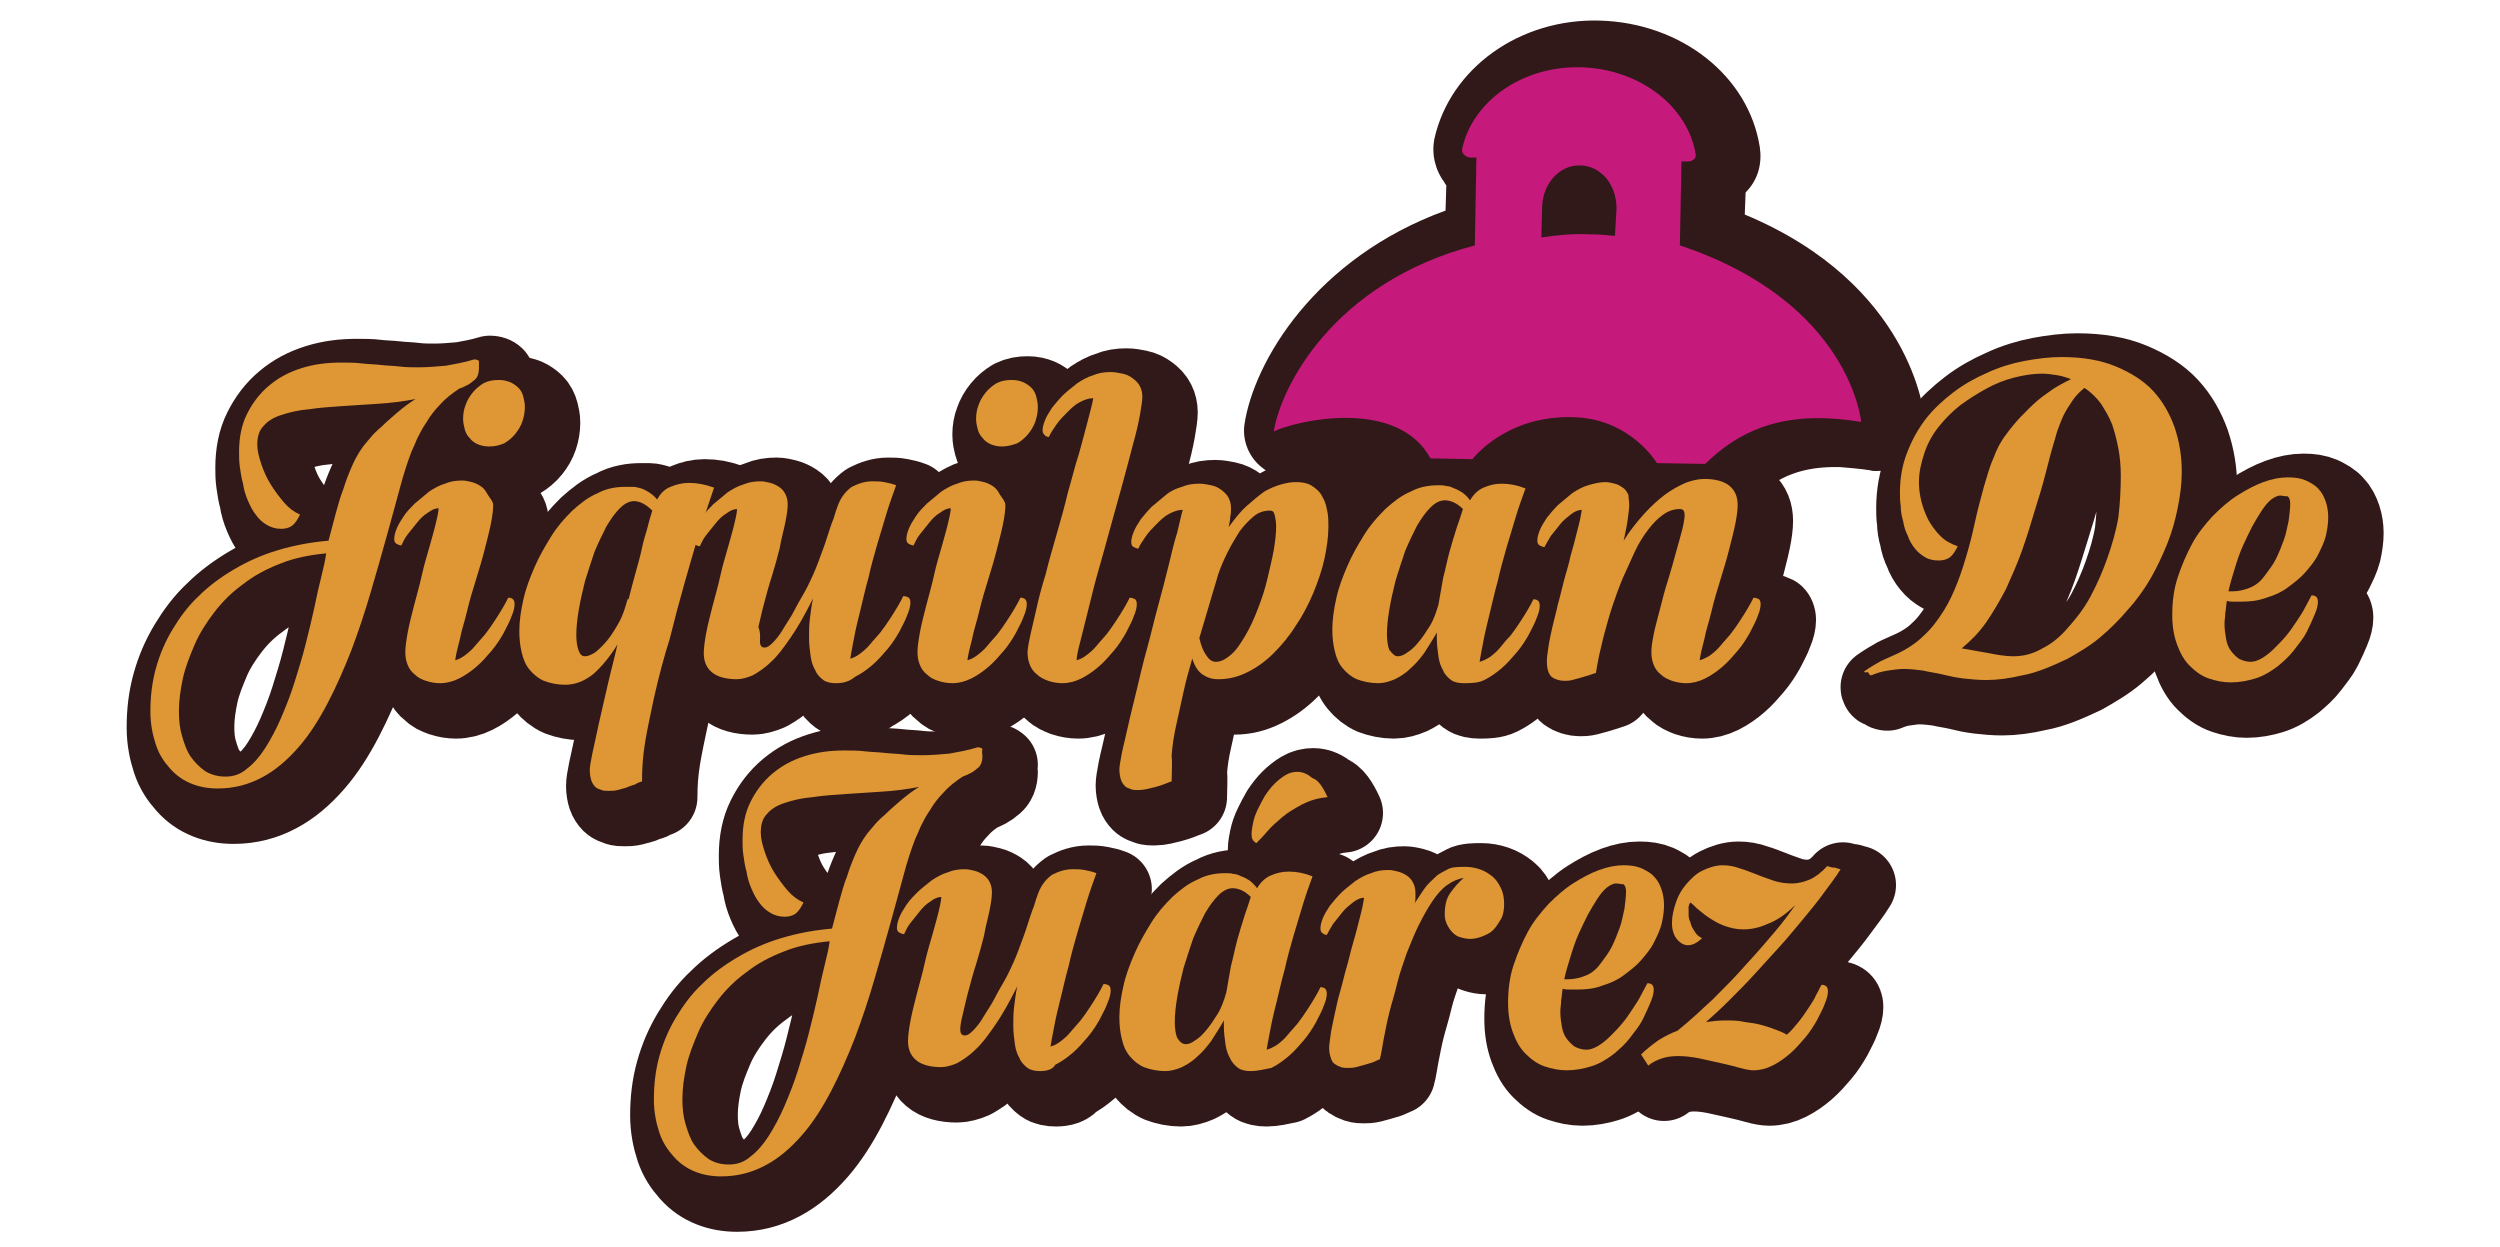 <?xml version="1.0" encoding="utf-8"?>
<!-- Generator: Adobe Illustrator 22.0.1, SVG Export Plug-In . SVG Version: 6.00 Build 0)  -->
<svg version="1.0" id="Capa_1" xmlns="http://www.w3.org/2000/svg" xmlns:xlink="http://www.w3.org/1999/xlink" x="0px" y="0px"
	 viewBox="0 0 315.8 157.5" style="enable-background:new 0 0 315.8 157.5;" xml:space="preserve">
<style type="text/css">
	.st0{fill:#321919;}
	.st1{fill:#321919;stroke:#321919;stroke-width:10;stroke-linecap:round;stroke-linejoin:round;stroke-miterlimit:10;}
	.st2{fill:#DE9734;}
	.st3{fill:#C51A7B;}
</style>
<path class="st0" d="M163.8,52.7l0.9,21.1c0,0,40.9-1.3,41.6-1.5s4.3-22.4,4.3-22.4L163.8,52.7z"/>
<g>
	<path class="st0" d="M182.8,63.8c-2.1-0.1-4.1-1.3-5.1-3.1c-0.8-1.5-3.2-1.9-5-2c-3.3-0.1-6.3,0.8-6.9,1.1
		c-0.9,0.4-1.8,0.6-2.8,0.6c-1.2,0-2.4-0.4-3.4-1.2c-1.8-1.3-2.7-3.5-2.4-5.6c1.2-7.9,8.9-21,25.4-27l0.1-3.2
		c-0.1-0.1-0.2-0.2-0.2-0.3c-1.2-1.6-1.7-3.6-1.3-5.6c2-8.9,10.8-15.2,20.9-14.9c10.3,0.3,18.8,7,20.2,16c0.3,2-0.2,4-1.6,5.5
		c-0.1,0.1-0.2,0.2-0.2,0.3l-0.1,2.7c21.1,8.8,22.7,25.2,22.7,25.9c0.1,1.8-0.5,3.6-1.9,4.9c-1.2,1.1-2.7,1.6-4.2,1.6
		c-0.3,0-0.5,0-0.8-0.1c-1.3-0.2-2.6-0.3-3.8-0.4c-4.6-0.1-7.8,1.1-10.8,4c-1.1,1.1-2.7,1.7-4.3,1.7c0,0-6.1-0.1-6.1-0.1
		c-2-0.1-3.9-1.2-5-2.9c-0.1-0.2-1.9-2.8-5.6-2.9c-5.2-0.2-7.8,2.9-7.9,3c-1.2,1.5-2.9,2.3-4.8,2.3C188.1,64,182.8,63.8,182.8,63.8"
		/>
	<g>
		<g>
			<path class="st1" d="M62.5,48.5c0,0.7-0.2,1.3-0.7,1.6c-0.4,0.4-1,0.7-1.8,1c-0.9,0.6-1.7,1.2-2.4,2c-0.7,0.7-1.3,1.5-1.7,2.2
				c-0.5,0.7-0.9,1.5-1.2,2.1c-0.3,0.7-0.5,1.2-0.7,1.6c-0.5,1.3-1,2.8-1.5,4.7c-0.5,1.9-1.1,4-1.7,6.2c-0.6,2.2-1.3,4.6-2,7
				c-0.7,2.4-1.5,4.8-2.4,7.2c-0.9,2.3-1.9,4.6-3,6.7c-1.1,2.1-2.3,4-3.7,5.6c-1.4,1.6-2.9,2.9-4.6,3.8c-1.7,0.9-3.5,1.4-5.6,1.4
				c-1.2,0-2.3-0.2-3.3-0.6c-1-0.4-1.9-1-2.7-1.9s-1.4-1.8-1.8-3s-0.7-2.6-0.7-4.2c0-1.9,0.2-3.7,0.7-5.5c0.5-1.8,1.2-3.4,2.1-4.9
				s2-3,3.3-4.2c1.3-1.3,2.8-2.4,4.5-3.4c1.7-1,3.5-1.8,5.5-2.4c2-0.6,4.1-1,6.4-1.2c0.3-1.1,0.6-2.3,0.9-3.4c0.3-1.1,0.6-2.2,1-3.2
				c0.3-1,0.7-2,1.1-2.9s0.8-1.6,1.3-2.3c0.2-0.3,0.5-0.6,0.9-1.1c0.4-0.5,0.9-1,1.5-1.5c0.6-0.6,1.2-1.1,2-1.8
				c0.7-0.6,1.5-1.2,2.3-1.7c-1.5,0.3-3.1,0.5-4.7,0.6c-1.6,0.1-3.1,0.2-4.6,0.3c-1.5,0.1-2.9,0.2-4.2,0.4c-1.3,0.1-2.5,0.4-3.4,0.7
				c-1,0.3-1.8,0.8-2.3,1.4c-0.6,0.6-0.8,1.4-0.8,2.4c0,0.7,0.2,1.5,0.5,2.4c0.3,0.9,0.7,1.8,1.2,2.6c0.5,0.8,1.1,1.6,1.7,2.3
				c0.6,0.7,1.3,1.2,2,1.5c-0.3,0.6-0.6,1.1-1,1.4c-0.4,0.3-0.9,0.4-1.4,0.4c-0.7,0-1.3-0.2-1.8-0.5c-0.5-0.3-1-0.7-1.4-1.3
				c-0.4-0.5-0.7-1.1-1-1.8c-0.3-0.7-0.5-1.4-0.6-2.1c-0.2-0.7-0.3-1.4-0.4-2.1c-0.1-0.7-0.1-1.3-0.1-1.9c0-1.8,0.3-3.4,1-4.8
				c0.7-1.4,1.6-2.6,2.8-3.6c1.2-1,2.5-1.7,4.1-2.2s3.2-0.7,5-0.7c0.9,0,1.7,0,2.5,0.1c0.8,0.1,1.6,0.1,2.5,0.2
				c0.8,0.1,1.6,0.1,2.4,0.2c0.8,0.1,1.6,0.1,2.4,0.1c1.1,0,2.2-0.1,3.4-0.2c1.1-0.2,2.3-0.4,3.6-0.8c0.3,0,0.5,0.1,0.6,0.2
				C62.5,48.1,62.5,48.3,62.5,48.5z M30.5,100.1c1,0,1.9-0.3,2.7-1c0.8-0.6,1.6-1.5,2.3-2.6c0.7-1.1,1.4-2.4,2-3.8s1.2-2.9,1.7-4.5
				c0.5-1.6,1-3.2,1.4-4.8c0.4-1.6,0.8-3.2,1.1-4.6c0.3-1.5,0.6-2.8,0.9-4c0.3-1.2,0.5-2.1,0.6-2.9c-2.1,0.2-4.1,0.6-5.8,1.3
				c-1.8,0.7-3.3,1.5-4.7,2.6c-1.4,1-2.6,2.2-3.6,3.5c-1,1.3-1.9,2.7-2.5,4.1s-1.2,2.9-1.5,4.3c-0.3,1.4-0.5,2.8-0.5,4.1
				c0,1.2,0.1,2.2,0.4,3.2s0.6,1.9,1.1,2.6c0.5,0.7,1.1,1.3,1.8,1.8C28.7,99.9,29.6,100.1,30.5,100.1z"/>
			<path class="st1" d="M64.3,65.8c0,0.6-0.1,1.4-0.3,2.4c-0.2,1-0.5,2.1-0.8,3.3c-0.3,1.2-0.7,2.5-1.1,3.8
				c-0.4,1.3-0.8,2.6-1.1,3.9s-0.7,2.4-0.9,3.5c-0.3,1.1-0.5,2-0.6,2.7c0.4-0.1,0.8-0.3,1.2-0.6c0.4-0.3,0.9-0.7,1.3-1.2
				c0.4-0.5,0.9-1,1.3-1.5s0.8-1.1,1.2-1.7c0.4-0.6,0.7-1.1,1-1.6c0.3-0.5,0.5-0.9,0.7-1.3c0.3,0,0.5,0.1,0.6,0.2
				c0.1,0.1,0.2,0.3,0.2,0.6c0,0.4-0.1,0.9-0.4,1.6c-0.2,0.6-0.6,1.3-1,2.1c-0.4,0.7-0.9,1.5-1.5,2.2c-0.6,0.7-1.2,1.4-1.9,2
				c-0.7,0.6-1.4,1.1-2.2,1.5c-0.8,0.4-1.6,0.6-2.4,0.6c-0.6,0-1.2-0.1-1.8-0.3s-1-0.4-1.4-0.8c-0.4-0.3-0.7-0.7-0.9-1.2
				s-0.3-1-0.3-1.6c0-0.6,0.1-1.4,0.3-2.5c0.2-1.1,0.5-2.2,0.8-3.4c0.3-1.2,0.7-2.5,1-3.9s0.7-2.6,1-3.7c0.3-1.1,0.6-2.1,0.8-3
				c0.2-0.8,0.3-1.4,0.3-1.7c-0.4,0-0.9,0.2-1.4,0.6c-0.5,0.3-0.9,0.7-1.3,1.2c-0.4,0.5-0.8,1-1.2,1.5s-0.6,1-0.8,1.4
				c-0.2,0-0.4-0.1-0.6-0.2c-0.2-0.1-0.3-0.3-0.3-0.6c0-0.4,0.1-0.8,0.3-1.3c0.2-0.5,0.5-1,0.9-1.6s0.9-1.1,1.4-1.6s1.2-1,1.8-1.5
				c0.6-0.4,1.3-0.8,2-1c0.7-0.3,1.4-0.4,2.2-0.4c0.4,0,0.8,0.1,1.2,0.2c0.4,0.1,0.8,0.3,1.1,0.5c0.3,0.2,0.6,0.5,0.8,0.9
				C64.1,64.8,64.3,65.3,64.3,65.8z M63.8,58.4c-0.6,0-1-0.1-1.5-0.3c-0.4-0.2-0.7-0.4-1-0.8c-0.3-0.3-0.5-0.7-0.6-1.1
				c-0.1-0.4-0.2-0.8-0.2-1.3c0-0.6,0.1-1.2,0.3-1.7c0.2-0.6,0.5-1.1,0.9-1.6c0.4-0.5,0.9-0.9,1.4-1.2c0.6-0.3,1.2-0.4,1.9-0.4
				c0.6,0,1,0.1,1.5,0.3c0.4,0.2,0.7,0.4,1,0.7c0.3,0.3,0.5,0.7,0.6,1.1c0.1,0.4,0.2,0.8,0.2,1.3c0,0.6-0.1,1.2-0.3,1.8
				c-0.2,0.6-0.5,1.1-0.9,1.6c-0.4,0.5-0.9,0.9-1.4,1.2C65.2,58.2,64.6,58.4,63.8,58.4z"/>
			<path class="st1" d="M84.6,90.2c-0.4,1.9-0.8,3.7-1.1,5.5s-0.4,3.4-0.4,5c-0.3,0.1-0.6,0.2-0.9,0.4c-0.3,0.1-0.7,0.2-1.1,0.4
				c-0.4,0.1-0.7,0.2-1.1,0.3c-0.4,0.1-0.7,0.1-1.1,0.1s-0.7,0-0.9-0.1c-0.3-0.1-0.6-0.2-0.8-0.4c-0.2-0.2-0.4-0.5-0.5-0.8
				c-0.1-0.3-0.2-0.8-0.2-1.3c0-0.4,0.1-1,0.3-2c0.2-1,0.5-2.2,0.8-3.7c0.3-1.4,0.7-3,1.1-4.8c0.4-1.8,0.9-3.6,1.3-5.4
				c-0.9,1.5-2,2.8-3,3.7c-1.1,0.9-2.3,1.4-3.6,1.4c-1,0-1.9-0.2-2.7-0.5c-0.7-0.3-1.3-0.8-1.8-1.4c-0.5-0.6-0.8-1.3-1-2.2
				c-0.2-0.8-0.3-1.7-0.3-2.7c0-1.2,0.2-2.6,0.5-3.9c0.3-1.4,0.8-2.7,1.4-4.1c0.6-1.4,1.3-2.6,2.1-3.9s1.7-2.3,2.7-3.3
				c1-0.9,2-1.7,3.2-2.2c1.1-0.6,2.3-0.8,3.5-0.8c0.3,0,0.6,0,1,0c0.3,0,0.6,0.1,1,0.2c0.3,0.1,0.7,0.3,1,0.5c0.3,0.2,0.7,0.5,1,0.9
				c0.4-0.7,0.9-1.3,1.7-1.6c0.7-0.3,1.5-0.5,2.3-0.5c1.1,0,2.1,0.2,3.2,0.6c-0.7,2.1-1.4,4.1-2,6.1s-1.2,4.1-1.8,6.2
				s-1.2,4.4-1.8,6.8C85.9,84.9,85.2,87.5,84.6,90.2z M81.4,77.7c0.3-1.2,0.6-2.3,0.9-3.4c0.3-1.1,0.6-2.1,0.8-3.1s0.5-1.8,0.7-2.6
				s0.4-1.5,0.6-2.1c-0.8-0.8-1.6-1.2-2.3-1.2c-0.6,0-1.2,0.3-1.8,0.9c-0.6,0.6-1.1,1.3-1.7,2.3c-0.5,1-1,2-1.5,3.2
				c-0.4,1.2-0.8,2.4-1.2,3.7c-0.3,1.2-0.6,2.5-0.8,3.7c-0.2,1.2-0.3,2.2-0.3,3.1c0,0.8,0.1,1.5,0.3,2c0.2,0.5,0.4,0.7,0.8,0.7
				c0.4,0,0.8-0.2,1.3-0.5c0.5-0.4,1-0.9,1.5-1.5c0.5-0.6,1-1.4,1.5-2.3c0.5-0.9,0.8-1.9,1.1-3V77.7z"/>
			<path class="st1" d="M107.6,88.3c-0.6,0-1.2-0.1-1.6-0.4s-0.8-0.7-1-1.2c-0.3-0.5-0.5-1.1-0.6-1.8c-0.1-0.7-0.2-1.5-0.2-2.3
				c0-0.8,0-1.6,0.1-2.4c0.1-0.8,0.2-1.7,0.4-2.6c-1,2-1.9,3.6-2.8,4.9c-0.9,1.3-1.7,2.4-2.5,3.1c-0.8,0.8-1.6,1.3-2.3,1.7
				c-0.7,0.3-1.4,0.5-2,0.5c-1.4,0-2.5-0.3-3.2-0.9c-0.7-0.6-1-1.4-1-2.4c0-0.6,0.1-1.4,0.3-2.5c0.2-1.1,0.5-2.2,0.8-3.4
				c0.3-1.2,0.7-2.5,1-3.9s0.7-2.6,1-3.7c0.3-1.1,0.6-2.1,0.8-3c0.2-0.8,0.3-1.4,0.3-1.7c-0.4,0-0.9,0.2-1.4,0.6
				c-0.5,0.3-0.9,0.7-1.3,1.2c-0.4,0.5-0.8,1-1.2,1.5s-0.6,1-0.8,1.4c-0.2,0-0.4-0.1-0.6-0.2c-0.2-0.1-0.3-0.3-0.3-0.6
				c0-0.4,0.1-0.8,0.3-1.3c0.2-0.5,0.5-1,0.9-1.6s0.9-1.1,1.4-1.6s1.2-1,1.8-1.5c0.6-0.4,1.3-0.8,2-1c0.7-0.3,1.4-0.4,2.2-0.4
				c0.4,0,0.8,0.1,1.2,0.2c0.4,0.1,0.8,0.3,1.1,0.5c0.3,0.2,0.6,0.5,0.8,0.9s0.3,0.8,0.3,1.3c0,0.6-0.1,1.3-0.3,2.3
				c-0.2,1-0.5,2-0.7,3.2c-0.3,1.2-0.6,2.3-1,3.6c-0.4,1.2-0.7,2.4-1,3.5c-0.3,1.1-0.5,2.1-0.7,2.9C98.1,82,98,82.6,98,83
				c0,0.6,0.2,0.8,0.6,0.8c0.3,0,0.6-0.2,1-0.6c0.4-0.4,0.9-1,1.3-1.7s1-1.5,1.5-2.5s1.1-1.9,1.6-2.9c0.5-1,1-2.1,1.4-3.2
				c0.4-1.1,0.8-2.1,1.1-3.1c0.3-0.9,0.5-1.6,0.8-2.3c0.2-0.7,0.4-1.3,0.6-1.8c0.4-1,1-1.7,1.7-2.2c0.8-0.4,1.6-0.7,2.6-0.7
				c0.5,0,1,0,1.5,0.1c0.5,0.1,1,0.2,1.5,0.4c-0.4,1.1-0.8,2.2-1.2,3.5c-0.4,1.3-0.8,2.7-1.2,4c-0.4,1.4-0.8,2.8-1.1,4.2
				c-0.4,1.4-0.7,2.8-1,4s-0.6,2.4-0.8,3.5s-0.4,2-0.5,2.7c0.4-0.1,0.8-0.3,1.2-0.6c0.4-0.3,0.9-0.7,1.3-1.2c0.4-0.5,0.9-1,1.3-1.5
				c0.4-0.5,0.8-1.1,1.2-1.7c0.4-0.6,0.7-1.1,1-1.6c0.3-0.5,0.5-0.9,0.7-1.3c0.3,0,0.5,0.1,0.7,0.2c0.1,0.1,0.2,0.3,0.2,0.6
				c0,0.4-0.1,0.9-0.4,1.6c-0.2,0.6-0.6,1.3-1,2.1c-0.4,0.7-0.9,1.5-1.5,2.2c-0.6,0.7-1.2,1.4-1.9,2c-0.7,0.6-1.4,1.1-2.2,1.5
				C109.3,88.1,108.5,88.3,107.6,88.3z"/>
			<path class="st1" d="M129,65.8c0,0.6-0.1,1.4-0.3,2.4s-0.5,2.1-0.8,3.3c-0.3,1.2-0.7,2.5-1.1,3.8c-0.4,1.3-0.8,2.6-1.1,3.9
				s-0.7,2.4-0.9,3.5c-0.3,1.1-0.5,2-0.6,2.7c0.4-0.1,0.8-0.3,1.2-0.6c0.4-0.3,0.9-0.7,1.3-1.2c0.4-0.5,0.9-1,1.3-1.5
				c0.4-0.5,0.8-1.1,1.2-1.7c0.4-0.6,0.7-1.1,1-1.6c0.3-0.5,0.5-0.9,0.7-1.3c0.3,0,0.5,0.1,0.6,0.2c0.1,0.1,0.2,0.3,0.2,0.6
				c0,0.4-0.1,0.9-0.4,1.6c-0.2,0.6-0.6,1.3-1,2.1c-0.4,0.7-0.9,1.5-1.5,2.2s-1.2,1.4-1.9,2c-0.7,0.6-1.4,1.1-2.2,1.5
				c-0.8,0.4-1.6,0.6-2.4,0.6c-0.6,0-1.2-0.1-1.8-0.3s-1-0.4-1.4-0.8c-0.4-0.3-0.7-0.7-0.9-1.2s-0.3-1-0.3-1.6
				c0-0.6,0.1-1.4,0.3-2.5c0.2-1.1,0.5-2.2,0.8-3.4c0.3-1.2,0.7-2.5,1-3.9s0.7-2.6,1-3.7c0.3-1.1,0.6-2.1,0.8-3
				c0.2-0.8,0.3-1.4,0.3-1.7c-0.4,0-0.9,0.2-1.4,0.6c-0.5,0.3-0.9,0.7-1.3,1.2c-0.4,0.5-0.8,1-1.2,1.5s-0.6,1-0.8,1.4
				c-0.2,0-0.4-0.1-0.6-0.2c-0.2-0.1-0.3-0.3-0.3-0.6c0-0.4,0.1-0.8,0.3-1.3c0.2-0.5,0.5-1,0.9-1.6s0.9-1.1,1.4-1.6s1.2-1,1.8-1.5
				c0.6-0.4,1.3-0.8,2-1c0.7-0.3,1.4-0.4,2.2-0.4c0.4,0,0.8,0.1,1.2,0.2c0.4,0.1,0.8,0.3,1.1,0.5c0.3,0.2,0.6,0.5,0.8,0.9
				S129,65.3,129,65.8z M128.6,58.4c-0.6,0-1-0.1-1.5-0.3c-0.4-0.2-0.7-0.4-1-0.8c-0.3-0.3-0.5-0.7-0.6-1.1
				c-0.1-0.4-0.2-0.8-0.2-1.3c0-0.6,0.1-1.2,0.3-1.7c0.2-0.6,0.5-1.1,0.9-1.6c0.4-0.5,0.9-0.9,1.4-1.2c0.6-0.3,1.2-0.4,1.9-0.4
				c0.6,0,1,0.1,1.5,0.3c0.4,0.2,0.7,0.4,1,0.7c0.3,0.3,0.5,0.7,0.6,1.1c0.1,0.4,0.2,0.8,0.2,1.3c0,0.6-0.1,1.2-0.3,1.8
				c-0.2,0.6-0.5,1.1-0.9,1.6c-0.4,0.5-0.9,0.9-1.4,1.2C129.9,58.2,129.3,58.4,128.6,58.4z"/>
			<path class="st1" d="M146.3,52.1c0,0.4-0.1,1.2-0.3,2.3c-0.2,1.1-0.5,2.4-0.9,3.8c-0.4,1.5-0.8,3.1-1.3,4.9
				c-0.5,1.8-1,3.6-1.5,5.4c-0.5,1.8-1,3.7-1.5,5.4s-0.9,3.4-1.3,5c-0.4,1.5-0.7,2.9-1,4c-0.3,1.1-0.5,2-0.5,2.5
				c0.4-0.1,0.8-0.3,1.2-0.6c0.4-0.3,0.9-0.7,1.3-1.2c0.4-0.5,0.9-1,1.3-1.5c0.4-0.5,0.8-1.1,1.2-1.7s0.7-1.1,1-1.6
				c0.3-0.5,0.5-0.9,0.7-1.3c0.3,0,0.5,0.1,0.7,0.2c0.1,0.1,0.2,0.3,0.2,0.6c0,0.4-0.1,0.9-0.4,1.6c-0.2,0.6-0.6,1.3-1,2.1
				c-0.4,0.7-0.9,1.5-1.5,2.2s-1.2,1.4-1.9,2c-0.7,0.6-1.4,1.1-2.2,1.5c-0.8,0.4-1.6,0.6-2.4,0.6c-0.6,0-1.2-0.1-1.8-0.3
				c-0.5-0.2-1-0.4-1.4-0.8c-0.4-0.3-0.7-0.7-0.9-1.2c-0.2-0.5-0.3-1-0.3-1.6c0-0.3,0.1-1,0.3-1.9c0.2-1,0.5-2.1,0.8-3.5
				c0.3-1.4,0.7-2.9,1.2-4.5c0.4-1.7,0.9-3.3,1.4-5.1c0.5-1.7,1-3.5,1.4-5.2c0.5-1.7,0.9-3.4,1.4-4.9c0.4-1.5,0.8-2.9,1.1-4.1
				c0.3-1.2,0.6-2.2,0.7-2.9c-0.6,0-1.1,0.2-1.7,0.5c-0.6,0.3-1.1,0.8-1.6,1.3c-0.5,0.5-1,1-1.4,1.6c-0.4,0.6-0.7,1-0.9,1.5
				c-0.2,0-0.4-0.1-0.5-0.2s-0.3-0.3-0.3-0.6c0-0.4,0.1-0.8,0.3-1.3c0.2-0.5,0.5-1,0.9-1.6c0.4-0.5,0.9-1.1,1.4-1.6s1.2-1,1.8-1.5
				c0.6-0.4,1.3-0.8,2-1c0.7-0.3,1.4-0.4,2.2-0.4c0.5,0,1,0.1,1.5,0.2c0.5,0.1,0.9,0.3,1.3,0.6c0.4,0.3,0.7,0.6,0.9,1
				C146.2,51.2,146.3,51.6,146.3,52.1z"/>
			<path class="st1" d="M150,100.7c-0.6,0.2-1.2,0.5-2,0.7c-0.8,0.2-1.5,0.4-2.2,0.4c-0.3,0-0.7,0-0.9-0.1c-0.3-0.1-0.6-0.2-0.8-0.4
				c-0.2-0.2-0.4-0.5-0.5-0.8c-0.1-0.3-0.2-0.8-0.2-1.3c0-0.3,0.1-1,0.3-2c0.2-1,0.5-2.1,0.8-3.5c0.3-1.4,0.7-2.9,1.1-4.6
				s0.8-3.4,1.3-5.2s0.9-3.6,1.4-5.4c0.5-1.8,0.9-3.4,1.3-5c0.4-1.6,0.7-3,1.1-4.2c0.3-1.2,0.5-2.2,0.7-2.9c-0.6,0-1.1,0.2-1.7,0.5
				c-0.6,0.3-1.1,0.8-1.6,1.3c-0.5,0.5-1,1-1.4,1.6s-0.7,1-0.9,1.5c-0.2,0-0.4-0.1-0.6-0.2c-0.2-0.1-0.3-0.3-0.3-0.6
				c0-0.4,0.1-0.8,0.3-1.3c0.2-0.5,0.5-1,0.9-1.6c0.4-0.5,0.9-1.1,1.4-1.6c0.6-0.5,1.2-1,1.8-1.5c0.6-0.4,1.3-0.8,2-1
				c0.7-0.3,1.4-0.4,2.2-0.4c0.5,0,1,0.1,1.5,0.2c0.5,0.1,0.9,0.3,1.3,0.6c0.4,0.3,0.7,0.6,0.9,1c0.2,0.4,0.3,0.8,0.3,1.3
				c0,0.3,0,0.7-0.1,1.1c0,0.4-0.1,0.8-0.2,1.3c0.8-1.1,1.5-2,2.3-2.7c0.8-0.7,1.5-1.3,2.2-1.8c0.7-0.4,1.4-0.7,2.1-0.9
				c0.7-0.2,1.3-0.3,1.9-0.3c0.7,0,1.4,0.1,1.9,0.4c0.5,0.3,1,0.7,1.3,1.2c0.3,0.5,0.6,1.1,0.7,1.8c0.2,0.7,0.2,1.5,0.2,2.3
				c0,1.2-0.2,2.6-0.5,4c-0.3,1.4-0.8,2.8-1.4,4.3c-0.6,1.4-1.3,2.8-2.2,4.1c-0.8,1.3-1.8,2.5-2.8,3.5c-1,1-2.1,1.8-3.3,2.4
				s-2.4,0.9-3.7,0.9c-0.8,0-1.4-0.2-2-0.6c-0.6-0.4-1-1.1-1.3-2c-0.4,1.4-0.8,2.8-1.1,4.2c-0.3,1.4-0.6,2.7-0.9,4.1
				c-0.3,1.3-0.5,2.6-0.6,3.9C150.1,98.4,150,99.6,150,100.7z M153.5,82.6c0.2,0.9,0.5,1.7,0.9,2.2c0.3,0.5,0.7,0.8,1.2,0.8
				c0.6,0,1.2-0.3,1.9-0.9s1.2-1.4,1.8-2.4c0.6-1,1.1-2.1,1.6-3.4c0.5-1.3,0.9-2.5,1.2-3.8s0.6-2.5,0.8-3.6c0.2-1.2,0.3-2.2,0.3-3
				c0-0.6-0.1-1.1-0.2-1.5c-0.1-0.4-0.3-0.5-0.6-0.5c-0.7,0-1.4,0.2-2,0.7c-0.6,0.5-1.2,1.1-1.8,1.9c-0.5,0.8-1,1.6-1.5,2.6
				s-0.9,1.9-1.2,2.8L153.5,82.6z"/>
			<path class="st1" d="M186.9,88.3c-0.6,0-1.2-0.1-1.6-0.4c-0.4-0.3-0.8-0.7-1-1.2c-0.3-0.5-0.5-1.1-0.6-1.8
				c-0.1-0.7-0.2-1.5-0.2-2.3v-0.7c-0.5,0.9-1.1,1.8-1.6,2.6c-0.6,0.8-1.1,1.4-1.8,2c-0.6,0.6-1.3,1-1.9,1.3
				c-0.7,0.3-1.4,0.5-2.1,0.5c-1,0-1.9-0.2-2.7-0.5c-0.7-0.3-1.3-0.8-1.8-1.4c-0.5-0.6-0.8-1.3-1-2.2c-0.2-0.8-0.3-1.7-0.3-2.7
				c0-1.2,0.2-2.6,0.5-3.9c0.3-1.4,0.8-2.7,1.4-4.1c0.6-1.4,1.3-2.6,2.1-3.9s1.7-2.3,2.7-3.3c1-0.9,2-1.7,3.2-2.2
				c1.1-0.6,2.3-0.8,3.5-0.8c0.3,0,0.7,0,1,0.1c0.3,0,0.6,0.1,1,0.3c0.3,0.1,0.7,0.3,1,0.5c0.3,0.2,0.7,0.6,1,1
				c0.4-0.7,1-1.3,1.7-1.6c0.7-0.3,1.4-0.5,2.3-0.5c1,0,2,0.2,3,0.6c-0.4,1.1-0.8,2.2-1.2,3.5c-0.4,1.3-0.8,2.7-1.2,4
				c-0.4,1.4-0.8,2.8-1.1,4.2c-0.4,1.4-0.7,2.8-1,4c-0.3,1.3-0.6,2.4-0.8,3.5s-0.4,2-0.5,2.7c0.4-0.1,0.8-0.3,1.3-0.6
				c0.4-0.3,0.9-0.7,1.3-1.2s0.8-1,1.3-1.5c0.4-0.5,0.8-1.1,1.2-1.7s0.7-1.1,1-1.6c0.3-0.5,0.5-0.9,0.7-1.3c0.3,0,0.5,0.1,0.6,0.2
				c0.1,0.1,0.2,0.3,0.2,0.6c0,0.4-0.1,0.9-0.4,1.6c-0.2,0.6-0.6,1.3-1,2.1c-0.4,0.7-0.9,1.5-1.5,2.2s-1.2,1.4-1.9,2
				s-1.4,1.1-2.2,1.5S187.7,88.3,186.9,88.3z M178.6,84.9c0.4,0,0.8-0.2,1.2-0.5c0.5-0.3,0.9-0.7,1.4-1.3c0.5-0.6,0.9-1.2,1.4-2
				s0.8-1.7,1.1-2.7c0.2-1.1,0.4-2.3,0.6-3.4c0.3-1.1,0.5-2.2,0.8-3.3c0.3-1.1,0.6-2,0.9-3c0.3-0.9,0.6-1.7,0.8-2.4
				c-0.8-0.8-1.6-1.1-2.3-1.1c-0.6,0-1.2,0.3-1.8,0.9c-0.6,0.6-1.1,1.3-1.7,2.3c-0.5,1-1,2-1.5,3.2c-0.4,1.2-0.8,2.4-1.2,3.7
				c-0.3,1.2-0.6,2.5-0.8,3.7c-0.2,1.2-0.3,2.2-0.3,3.1c0,0.8,0.1,1.5,0.3,2C178,84.7,178.2,84.9,178.6,84.9z"/>
			<path class="st1" d="M207.8,65.8c0,0.5-0.1,1.1-0.2,1.9c-0.1,0.8-0.3,1.6-0.5,2.6c0.8-1.3,1.7-2.4,2.6-3.4s1.8-1.8,2.6-2.4
				c0.9-0.6,1.7-1.1,2.6-1.5c0.8-0.3,1.6-0.5,2.4-0.5c1.4,0,2.5,0.3,3.2,0.9c0.7,0.6,1,1.4,1,2.4c0,0.6-0.1,1.4-0.3,2.4
				c-0.2,1-0.5,2.1-0.8,3.3c-0.3,1.2-0.7,2.5-1.1,3.8c-0.4,1.3-0.8,2.6-1.1,3.9s-0.7,2.4-0.9,3.5c-0.3,1.1-0.5,2-0.6,2.7
				c0.4-0.1,0.8-0.3,1.3-0.6c0.4-0.3,0.9-0.7,1.3-1.2c0.4-0.5,0.9-1,1.3-1.5c0.4-0.5,0.8-1.1,1.2-1.7s0.7-1.1,1-1.6
				c0.3-0.5,0.5-0.9,0.7-1.3c0.3,0,0.5,0.1,0.7,0.2c0.1,0.1,0.2,0.3,0.2,0.6c0,0.4-0.1,0.9-0.4,1.6c-0.2,0.6-0.6,1.3-1,2.1
				c-0.4,0.7-0.9,1.5-1.5,2.2c-0.6,0.7-1.2,1.4-1.9,2c-0.7,0.6-1.4,1.1-2.2,1.5s-1.6,0.6-2.4,0.6c-0.6,0-1.2-0.1-1.8-0.3
				c-0.5-0.2-1-0.4-1.4-0.8c-0.4-0.3-0.7-0.7-0.9-1.2s-0.3-1-0.3-1.6c0-0.6,0.1-1.3,0.3-2.3c0.2-1,0.5-2,0.8-3.2
				c0.3-1.2,0.6-2.4,1-3.6c0.4-1.3,0.7-2.4,1-3.5c0.3-1.1,0.6-2.1,0.8-2.9c0.2-0.8,0.3-1.5,0.3-1.8c0-0.6-0.2-0.8-0.6-0.8
				c-0.7,0-1.4,0.2-2.1,0.7c-0.7,0.5-1.3,1.1-1.9,1.9c-0.6,0.8-1.2,1.7-1.7,2.8c-0.5,1.1-1,2.2-1.5,3.3c-0.5,1.2-0.9,2.3-1.3,3.5
				c-0.4,1.2-0.7,2.3-1,3.4c-0.3,1.1-0.5,2.1-0.7,2.9c-0.2,0.9-0.3,1.6-0.4,2.2c-0.3,0.1-0.6,0.2-0.9,0.3c-0.3,0.1-0.7,0.2-1,0.3
				c-0.4,0.1-0.7,0.2-1.1,0.3c-0.4,0.1-0.7,0.1-1,0.1c-0.6,0-1.2-0.2-1.6-0.5c-0.4-0.4-0.6-1-0.6-2c0-0.5,0.1-1,0.2-1.8
				c0.1-0.7,0.3-1.6,0.5-2.5c0.2-0.9,0.5-1.9,0.7-2.9c0.3-1,0.5-2,0.8-3.1s0.6-2,0.8-3c0.3-1,0.5-1.8,0.7-2.6c0.2-0.8,0.4-1.5,0.5-2
				c0.1-0.6,0.2-1,0.2-1.2c-0.4,0-0.9,0.2-1.4,0.6s-0.9,0.7-1.3,1.2c-0.4,0.5-0.8,1-1.2,1.5c-0.3,0.5-0.6,1-0.8,1.4
				c-0.2,0-0.4-0.1-0.6-0.2c-0.2-0.1-0.3-0.3-0.3-0.6c0-0.4,0.1-0.8,0.3-1.3c0.2-0.5,0.5-1,0.9-1.6c0.4-0.5,0.9-1.1,1.4-1.6
				s1.2-1,1.8-1.5c0.6-0.4,1.3-0.8,2-1s1.4-0.4,2.2-0.4c0.4,0,0.8,0.1,1.2,0.2c0.4,0.1,0.7,0.3,1,0.5c0.3,0.2,0.5,0.5,0.7,0.9
				C207.7,64.8,207.8,65.3,207.8,65.8z"/>
			<path class="st1" d="M237.5,86.8c0.7-0.5,1.4-0.9,2.1-1.3c0.7-0.3,1.3-0.6,2-0.9c1.3-0.6,2.5-1.4,3.4-2.3c1-0.9,1.8-2,2.5-3.1
				c0.7-1.1,1.3-2.4,1.8-3.7c0.5-1.3,0.9-2.6,1.3-4s0.7-2.7,1-4.1c0.3-1.4,0.7-2.7,1-3.9c0.4-1.3,0.7-2.5,1.2-3.6
				c0.4-1.1,0.9-2.1,1.6-3c0.2-0.3,0.6-0.8,1.1-1.4c0.5-0.6,1.1-1.2,1.8-1.9c0.7-0.7,1.5-1.4,2.4-2c0.9-0.7,1.9-1.2,2.9-1.7
				c-0.5-0.2-1.1-0.4-1.7-0.5c-0.6-0.1-1.3-0.2-2-0.2c-1.1,0-2.3,0.2-3.5,0.5c-1.2,0.3-2.4,0.8-3.5,1.4s-2.2,1.3-3.3,2.1
				c-1,0.8-1.9,1.7-2.7,2.7c-0.8,1-1.4,2.1-1.8,3.3s-0.7,2.4-0.7,3.7c0,0.8,0.1,1.6,0.3,2.4c0.2,0.8,0.5,1.6,0.9,2.4
				c0.4,0.7,0.9,1.4,1.5,2s1.3,1,2.2,1.3c-0.3,0.6-0.6,1.1-1,1.4c-0.4,0.3-0.9,0.4-1.4,0.4c-0.6,0-1.2-0.1-1.7-0.4
				c-0.5-0.3-0.9-0.6-1.3-1.1c-0.4-0.5-0.7-1-0.9-1.6c-0.3-0.6-0.5-1.2-0.6-1.9c-0.2-0.6-0.3-1.3-0.3-1.9c-0.1-0.6-0.1-1.2-0.1-1.7
				c0-1.8,0.3-3.5,0.9-5c0.6-1.6,1.4-3,2.3-4.2c1-1.3,2.2-2.4,3.5-3.4s2.7-1.8,4.3-2.5c1.5-0.7,3.1-1.2,4.7-1.5
				c1.6-0.3,3.2-0.5,4.7-0.5c2.7,0,5,0.4,6.9,1.2c1.9,0.8,3.5,1.8,4.7,3.1c1.2,1.3,2.1,2.9,2.7,4.6c0.6,1.8,0.9,3.6,0.9,5.6
				c0,1.5-0.2,3-0.5,4.5c-0.3,1.5-0.7,3-1.3,4.5s-1.3,3-2.1,4.4c-0.8,1.4-1.8,2.8-2.9,4c-1.1,1.3-2.2,2.4-3.5,3.5
				c-1.3,1.1-2.7,1.9-4.1,2.7c-2.1,1-4,1.8-5.7,2.1c-1.7,0.4-3.2,0.6-4.6,0.6c-1,0-2-0.1-2.9-0.2c-0.9-0.1-1.8-0.3-2.6-0.5
				c-0.8-0.2-1.7-0.3-2.5-0.5c-0.8-0.1-1.6-0.2-2.4-0.2c-0.7,0-1.3,0.1-2,0.2c-0.7,0.1-1.4,0.3-2.1,0.6c-0.2,0-0.3-0.1-0.3-0.2
				c-0.1-0.1-0.1-0.2-0.2-0.2C237.5,87,237.5,86.9,237.5,86.8z M269.9,62.1c0-1.2-0.1-2.3-0.3-3.4c-0.2-1.1-0.5-2.2-0.8-3.1
				c-0.4-1-0.9-1.8-1.4-2.6c-0.6-0.8-1.3-1.5-2.1-2c-0.6,0.5-1.1,1-1.5,1.6c-0.4,0.6-0.8,1.2-1.1,1.8c-0.3,0.6-0.5,1.2-0.7,1.7
				c-0.2,0.5-0.3,1-0.4,1.3c-0.4,1.3-0.8,2.8-1.2,4.4c-0.4,1.6-0.9,3.2-1.4,4.8s-1,3.3-1.6,5s-1.3,3.2-2,4.8
				c-0.8,1.5-1.6,2.9-2.5,4.2s-2,2.4-3.1,3.3c1.2,0.2,2.3,0.4,3.4,0.6c1,0.2,2.1,0.4,3.1,0.4c1.3,0,2.5-0.3,3.7-1
				c1.2-0.6,2.3-1.5,3.3-2.7c1-1.1,2-2.4,2.8-3.9c0.8-1.5,1.5-3.1,2.1-4.8c0.6-1.7,1.1-3.4,1.4-5.2
				C269.8,65.6,269.9,63.8,269.9,62.1z"/>
			<path class="st1" d="M285.1,78c-0.3,0-0.6,0-0.9,0c-0.3,0-0.6,0-0.9-0.1c-0.1,0.5-0.1,1-0.2,1.5c0,0.5-0.1,0.9-0.1,1.4
				c0,0.7,0.1,1.3,0.2,1.9c0.1,0.6,0.3,1.1,0.6,1.5c0.3,0.4,0.6,0.7,1,1c0.4,0.2,0.9,0.4,1.5,0.4c0.5,0,1-0.2,1.5-0.5
				c0.5-0.3,1-0.7,1.5-1.2c0.5-0.5,1-1,1.5-1.6c0.5-0.6,0.9-1.2,1.3-1.8c0.4-0.6,0.8-1.2,1.1-1.8c0.3-0.6,0.6-1.1,0.8-1.5
				c0.3,0,0.5,0.1,0.6,0.2c0.1,0.1,0.2,0.3,0.2,0.6c0,0.4-0.1,0.9-0.4,1.6s-0.6,1.4-1,2.2c-0.4,0.8-1,1.5-1.6,2.3s-1.3,1.4-2,2
				c-0.9,0.7-1.9,1.3-2.9,1.6s-2,0.5-3.1,0.5c-1,0-1.9-0.2-2.8-0.5c-0.9-0.3-1.7-0.9-2.4-1.6c-0.7-0.7-1.2-1.6-1.6-2.7
				c-0.4-1.1-0.6-2.3-0.6-3.7c0-1.7,0.2-3.3,0.7-4.8c0.5-1.5,1.1-2.9,1.8-4.2c0.7-1.3,1.6-2.4,2.6-3.5c1-1,2-1.9,3.1-2.6
				c1.1-0.7,2.2-1.3,3.3-1.7c1.1-0.4,2.1-0.6,3.1-0.6c0.9,0,1.6,0.1,2.3,0.4c0.6,0.3,1.2,0.6,1.6,1.1c0.4,0.4,0.7,1,0.9,1.6
				s0.3,1.3,0.3,1.9c0,0.8-0.1,1.5-0.3,2.4c-0.2,0.8-0.6,1.6-1,2.4c-0.4,0.8-1,1.5-1.6,2.2c-0.6,0.7-1.4,1.3-2.2,1.9s-1.7,1-2.7,1.3
				C287.2,77.9,286.2,78,285.1,78z M290,64.6c-0.3,0-0.7,0.2-1.1,0.5c-0.4,0.3-0.8,0.8-1.2,1.4s-0.8,1.3-1.2,2
				c-0.4,0.8-0.8,1.6-1.2,2.5c-0.4,0.9-0.7,1.8-1,2.8s-0.6,1.9-0.8,2.9h0.5c0.8,0,1.6-0.2,2.3-0.5s1.3-0.8,1.8-1.5s1-1.3,1.4-2.1
				c0.4-0.8,0.7-1.6,1-2.4c0.3-0.8,0.4-1.6,0.6-2.4c0.1-0.8,0.2-1.5,0.2-2.2c0-0.4-0.1-0.7-0.3-0.9C290.6,64.7,290.3,64.6,290,64.6z
				"/>
			<path class="st1" d="M126.1,97.5c0,0.7-0.2,1.3-0.7,1.6c-0.4,0.4-1,0.7-1.8,1c-0.9,0.6-1.7,1.2-2.4,2c-0.7,0.7-1.3,1.5-1.7,2.2
				c-0.5,0.7-0.9,1.5-1.2,2.1c-0.3,0.7-0.5,1.2-0.7,1.6c-0.5,1.3-1,2.8-1.5,4.7s-1.1,4-1.7,6.2c-0.6,2.2-1.3,4.6-2,7
				c-0.7,2.4-1.5,4.8-2.4,7.2c-0.9,2.3-1.9,4.6-3,6.7c-1.1,2.1-2.3,4-3.7,5.6c-1.4,1.6-2.9,2.9-4.6,3.8c-1.7,0.9-3.5,1.4-5.6,1.4
				c-1.2,0-2.3-0.2-3.3-0.6c-1-0.4-1.9-1-2.7-1.9s-1.4-1.8-1.8-3s-0.7-2.6-0.7-4.2c0-1.9,0.2-3.7,0.7-5.5c0.5-1.8,1.2-3.4,2.1-4.9
				s2-3,3.3-4.2c1.3-1.3,2.8-2.4,4.5-3.4c1.7-1,3.5-1.8,5.5-2.4c2-0.6,4.1-1,6.4-1.2c0.3-1.1,0.6-2.3,0.9-3.4c0.3-1.1,0.6-2.2,1-3.2
				c0.3-1,0.7-2,1.1-2.9s0.8-1.6,1.3-2.3c0.2-0.3,0.5-0.6,0.9-1.1c0.4-0.5,0.9-1,1.5-1.5c0.6-0.6,1.2-1.1,2-1.8
				c0.7-0.6,1.5-1.2,2.3-1.7c-1.5,0.3-3.1,0.5-4.7,0.6c-1.6,0.1-3.1,0.2-4.6,0.3c-1.5,0.1-2.9,0.2-4.2,0.4c-1.3,0.1-2.5,0.4-3.4,0.7
				c-1,0.3-1.8,0.8-2.3,1.4c-0.6,0.6-0.8,1.4-0.8,2.4c0,0.7,0.2,1.5,0.5,2.4c0.3,0.9,0.7,1.8,1.2,2.6c0.5,0.8,1.1,1.6,1.7,2.3
				c0.6,0.7,1.3,1.2,2,1.5c-0.3,0.6-0.6,1.1-1,1.4c-0.4,0.3-0.9,0.4-1.4,0.4c-0.7,0-1.3-0.2-1.8-0.5c-0.5-0.3-1-0.7-1.4-1.3
				c-0.4-0.5-0.7-1.1-1-1.8c-0.3-0.7-0.5-1.4-0.6-2.1c-0.2-0.7-0.3-1.4-0.4-2.1c-0.1-0.7-0.1-1.3-0.1-1.9c0-1.8,0.3-3.4,1-4.8
				c0.7-1.4,1.6-2.6,2.8-3.6c1.2-1,2.5-1.7,4.1-2.2s3.2-0.7,5-0.7c0.9,0,1.7,0,2.5,0.1c0.8,0.1,1.6,0.1,2.5,0.2
				c0.8,0.1,1.6,0.1,2.4,0.2c0.8,0.1,1.6,0.1,2.4,0.1c1.1,0,2.2-0.1,3.4-0.2c1.1-0.2,2.3-0.4,3.6-0.8c0.3,0,0.5,0.1,0.6,0.2
				C126,97.1,126.1,97.3,126.1,97.5z M94.1,149.1c1,0,1.9-0.3,2.7-1c0.8-0.6,1.6-1.5,2.3-2.6c0.7-1.1,1.4-2.4,2-3.8s1.2-2.9,1.7-4.5
				c0.5-1.6,1-3.2,1.4-4.8c0.4-1.6,0.8-3.2,1.1-4.6c0.3-1.5,0.6-2.8,0.9-4c0.3-1.2,0.5-2.1,0.6-2.9c-2.1,0.2-4.1,0.6-5.8,1.3
				c-1.8,0.7-3.3,1.5-4.7,2.6c-1.4,1-2.6,2.2-3.6,3.5c-1,1.3-1.9,2.7-2.5,4.1s-1.2,2.9-1.5,4.3c-0.3,1.4-0.5,2.8-0.5,4.1
				c0,1.2,0.1,2.2,0.4,3.2s0.6,1.9,1.1,2.6c0.5,0.7,1.1,1.3,1.8,1.8C92.3,148.9,93.1,149.1,94.1,149.1z"/>
			<path class="st1" d="M133.4,137.3c-0.6,0-1.2-0.1-1.6-0.4s-0.8-0.7-1-1.2c-0.3-0.5-0.5-1.1-0.6-1.8c-0.1-0.7-0.2-1.5-0.2-2.3
				c0-0.8,0-1.6,0.1-2.4c0.1-0.8,0.2-1.7,0.4-2.6c-1,2-1.9,3.6-2.8,4.9c-0.9,1.3-1.7,2.4-2.5,3.1c-0.8,0.8-1.6,1.3-2.3,1.7
				c-0.7,0.3-1.4,0.5-2,0.5c-1.4,0-2.5-0.3-3.2-0.9c-0.7-0.6-1-1.4-1-2.4c0-0.6,0.1-1.4,0.3-2.5c0.2-1.1,0.5-2.2,0.8-3.4
				c0.3-1.2,0.7-2.5,1-3.9s0.7-2.6,1-3.7c0.3-1.1,0.6-2.1,0.8-3c0.2-0.8,0.3-1.4,0.3-1.7c-0.4,0-0.9,0.2-1.4,0.6
				c-0.5,0.3-0.9,0.7-1.3,1.2c-0.4,0.5-0.8,1-1.2,1.5s-0.6,1-0.8,1.4c-0.2,0-0.4-0.1-0.6-0.2c-0.2-0.1-0.3-0.3-0.3-0.6
				c0-0.4,0.1-0.8,0.3-1.3c0.2-0.5,0.5-1,0.9-1.6s0.9-1.1,1.4-1.6s1.2-1,1.8-1.5c0.6-0.4,1.3-0.8,2-1c0.7-0.3,1.4-0.4,2.2-0.4
				c0.4,0,0.8,0.1,1.2,0.2c0.4,0.1,0.8,0.3,1.1,0.5c0.3,0.2,0.6,0.5,0.8,0.9s0.3,0.8,0.3,1.3c0,0.6-0.1,1.3-0.3,2.3
				c-0.2,1-0.5,2-0.7,3.2c-0.3,1.2-0.6,2.3-1,3.6c-0.4,1.2-0.7,2.4-1,3.5c-0.3,1.1-0.5,2.1-0.7,2.9c-0.2,0.8-0.3,1.4-0.3,1.8
				c0,0.6,0.2,0.8,0.6,0.8c0.3,0,0.6-0.2,1-0.6c0.4-0.4,0.9-1,1.3-1.7s1-1.5,1.5-2.5c0.5-0.9,1.1-1.9,1.6-2.9c0.5-1,1-2.1,1.4-3.2
				c0.4-1.1,0.8-2.1,1.1-3.1c0.3-0.9,0.5-1.6,0.8-2.3c0.2-0.7,0.4-1.3,0.6-1.8c0.4-1,1-1.7,1.7-2.2c0.8-0.4,1.6-0.7,2.6-0.7
				c0.5,0,1,0,1.5,0.1c0.5,0.1,1,0.2,1.5,0.4c-0.4,1.1-0.8,2.2-1.2,3.5c-0.4,1.3-0.8,2.7-1.2,4c-0.4,1.4-0.8,2.8-1.1,4.2
				c-0.4,1.4-0.7,2.8-1,4s-0.6,2.4-0.8,3.5s-0.4,2-0.5,2.7c0.4-0.1,0.8-0.3,1.2-0.6c0.4-0.3,0.9-0.7,1.3-1.2c0.4-0.5,0.9-1,1.3-1.5
				c0.4-0.5,0.8-1.1,1.2-1.7c0.4-0.6,0.7-1.1,1-1.6c0.3-0.5,0.5-0.9,0.7-1.3c0.3,0,0.5,0.1,0.7,0.2c0.1,0.1,0.2,0.3,0.2,0.6
				c0,0.4-0.1,0.9-0.4,1.6c-0.2,0.6-0.6,1.3-1,2.1c-0.4,0.7-0.9,1.5-1.5,2.2c-0.6,0.7-1.2,1.4-1.9,2c-0.7,0.6-1.4,1.1-2.2,1.5
				C135,137.1,134.2,137.3,133.4,137.3z"/>
			<path class="st1" d="M160,137.3c-0.6,0-1.2-0.1-1.6-0.4c-0.4-0.3-0.8-0.7-1-1.2c-0.3-0.5-0.5-1.1-0.6-1.8
				c-0.1-0.7-0.2-1.5-0.2-2.3v-0.7c-0.5,0.9-1.1,1.8-1.6,2.6c-0.6,0.8-1.1,1.4-1.8,2c-0.6,0.6-1.3,1-1.9,1.3
				c-0.7,0.3-1.4,0.5-2.1,0.5c-1,0-1.9-0.2-2.7-0.5c-0.7-0.3-1.3-0.8-1.8-1.4c-0.5-0.6-0.8-1.3-1-2.2c-0.2-0.8-0.3-1.7-0.3-2.7
				c0-1.2,0.2-2.6,0.5-3.9c0.3-1.4,0.8-2.7,1.4-4.1c0.6-1.4,1.3-2.6,2.1-3.9s1.7-2.3,2.7-3.3c1-0.9,2-1.7,3.2-2.2
				c1.1-0.6,2.3-0.8,3.5-0.8c0.3,0,0.7,0,1,0.1c0.3,0,0.6,0.1,1,0.3c0.3,0.1,0.7,0.3,1,0.5c0.3,0.2,0.7,0.6,1,1
				c0.4-0.7,1-1.3,1.7-1.6c0.7-0.3,1.4-0.5,2.3-0.5c1,0,2,0.2,3,0.6c-0.4,1.1-0.8,2.2-1.2,3.5c-0.4,1.3-0.8,2.7-1.2,4
				c-0.4,1.4-0.8,2.8-1.1,4.2c-0.4,1.4-0.7,2.8-1,4s-0.6,2.4-0.8,3.5c-0.2,1.1-0.4,2-0.5,2.7c0.4-0.1,0.8-0.3,1.3-0.6
				c0.4-0.3,0.9-0.7,1.3-1.2c0.4-0.5,0.9-1,1.3-1.5s0.8-1.1,1.2-1.7c0.4-0.6,0.7-1.1,1-1.6c0.3-0.5,0.5-0.9,0.7-1.3
				c0.3,0,0.5,0.1,0.6,0.2c0.1,0.1,0.2,0.3,0.2,0.6c0,0.4-0.1,0.9-0.4,1.6c-0.2,0.6-0.6,1.3-1,2.1c-0.4,0.7-0.9,1.5-1.5,2.2
				s-1.2,1.4-1.9,2s-1.4,1.1-2.2,1.5C161.6,137.1,160.8,137.3,160,137.3z M151.8,133.9c0.4,0,0.8-0.2,1.2-0.5
				c0.5-0.3,0.9-0.7,1.4-1.3c0.5-0.6,0.9-1.2,1.4-2s0.8-1.7,1.1-2.7c0.2-1.1,0.4-2.3,0.6-3.4c0.3-1.1,0.5-2.2,0.8-3.3
				c0.3-1.1,0.6-2,0.9-3c0.3-0.9,0.6-1.7,0.8-2.4c-0.8-0.8-1.6-1.1-2.3-1.1c-0.6,0-1.2,0.3-1.8,0.9c-0.6,0.6-1.1,1.3-1.7,2.3
				c-0.5,1-1,2-1.5,3.2c-0.4,1.2-0.8,2.4-1.2,3.7c-0.3,1.2-0.6,2.5-0.8,3.7c-0.2,1.2-0.3,2.2-0.3,3.1c0,0.8,0.1,1.5,0.3,2
				C151.1,133.7,151.4,133.9,151.8,133.9z M169.7,102.7c-1.2,0.1-2.2,0.4-3.2,0.9c-0.9,0.5-1.8,1-2.5,1.6s-1.4,1.2-1.9,1.8
				s-1,1.1-1.4,1.5c-0.2-0.1-0.4-0.3-0.5-0.5c-0.1-0.2-0.1-0.5-0.1-0.7c0-0.4,0.1-0.9,0.2-1.4s0.3-1.1,0.6-1.7
				c0.3-0.6,0.6-1.2,0.9-1.7c0.4-0.6,0.8-1.1,1.2-1.5c0.4-0.4,0.9-0.8,1.4-1.1c0.5-0.3,1-0.4,1.5-0.4c0.7,0,1.3,0.3,1.9,0.8
				C168.5,100.5,169.1,101.4,169.7,102.7z"/>
			<path class="st1" d="M187.1,111.5c0.6,0,1.2,0.1,1.8,0.3c0.6,0.2,1.1,0.5,1.6,0.9c0.5,0.4,0.8,0.9,1.1,1.5c0.3,0.6,0.4,1.3,0.4,2
				c0,0.7-0.1,1.4-0.4,1.9c-0.3,0.5-0.6,1-1,1.4c-0.4,0.4-0.9,0.6-1.4,0.8c-0.5,0.2-1,0.3-1.5,0.3c-0.4,0-0.9-0.1-1.2-0.2
				c-0.4-0.1-0.7-0.3-1-0.6c-0.3-0.3-0.5-0.6-0.7-1c-0.2-0.4-0.3-0.8-0.3-1.3c0-1.1,0.2-2,0.7-2.7s1.1-1.4,1.7-1.9
				c-0.7,0.1-1.4,0.4-2.1,0.9c-0.7,0.5-1.3,1.2-1.9,2.1c-0.6,0.9-1.1,1.8-1.7,3s-1,2.3-1.5,3.5c-0.4,1.2-0.9,2.5-1.2,3.8
				s-0.7,2.5-1,3.7c-0.3,1.2-0.5,2.3-0.7,3.3c-0.2,1-0.3,1.9-0.5,2.6c-0.2,0.1-0.5,0.2-0.9,0.4c-0.3,0.1-0.7,0.2-1,0.3
				c-0.4,0.1-0.7,0.2-1.1,0.3c-0.4,0.1-0.7,0.1-1,0.1c-0.3,0-0.6,0-0.9-0.1c-0.3-0.1-0.5-0.2-0.8-0.4s-0.4-0.5-0.5-0.8
				c-0.1-0.3-0.2-0.7-0.2-1.2c0-0.4,0.1-1,0.2-1.8c0.1-0.7,0.3-1.5,0.5-2.5c0.2-0.9,0.4-1.9,0.7-2.9c0.3-1,0.5-2,0.8-3
				c0.3-1,0.5-2,0.8-3c0.3-1,0.5-1.8,0.7-2.6c0.2-0.8,0.4-1.5,0.5-2c0.1-0.6,0.2-1,0.2-1.2c-0.4,0-0.9,0.2-1.4,0.6s-0.9,0.7-1.3,1.2
				c-0.4,0.5-0.8,1-1.2,1.5c-0.3,0.5-0.6,1-0.8,1.4c-0.2,0-0.4-0.1-0.5-0.2c-0.2-0.1-0.3-0.3-0.3-0.6c0-0.4,0.1-0.8,0.3-1.3
				c0.2-0.5,0.5-1,0.9-1.6c0.4-0.5,0.9-1.1,1.4-1.6s1.2-1,1.8-1.5c0.6-0.4,1.3-0.8,2-1c0.7-0.3,1.4-0.4,2.2-0.4
				c0.4,0,0.8,0.1,1.2,0.2s0.8,0.3,1.1,0.5c0.3,0.2,0.6,0.5,0.8,0.9c0.2,0.4,0.3,0.8,0.3,1.3c0,0.2,0,0.4,0,0.6c0,0.2,0,0.4-0.1,0.7
				c0.4-0.6,0.8-1.2,1.2-1.8c0.4-0.6,0.9-1,1.4-1.5s1.1-0.7,1.6-1S186.4,111.5,187.1,111.5z"/>
			<path class="st1" d="M201.2,127c-0.3,0-0.6,0-0.9,0c-0.3,0-0.6,0-0.9-0.1c-0.1,0.5-0.1,1-0.2,1.5c0,0.5-0.1,0.9-0.1,1.4
				c0,0.7,0.1,1.3,0.2,1.9c0.1,0.6,0.3,1.1,0.6,1.5c0.3,0.4,0.6,0.7,1,1c0.4,0.2,0.9,0.4,1.5,0.4c0.5,0,1-0.2,1.5-0.5
				c0.5-0.3,1-0.7,1.5-1.2c0.5-0.5,1-1,1.5-1.6c0.5-0.6,0.9-1.2,1.3-1.8c0.4-0.6,0.8-1.2,1.1-1.8c0.3-0.6,0.6-1.1,0.8-1.5
				c0.3,0,0.5,0.1,0.6,0.2c0.1,0.1,0.2,0.3,0.2,0.6c0,0.4-0.1,0.9-0.4,1.6s-0.6,1.4-1,2.2c-0.4,0.8-1,1.5-1.6,2.3s-1.3,1.4-2,2
				c-0.9,0.7-1.9,1.3-2.9,1.6s-2,0.5-3.1,0.5c-1,0-1.9-0.2-2.8-0.5c-0.9-0.3-1.7-0.9-2.4-1.6c-0.7-0.7-1.2-1.6-1.6-2.7
				c-0.4-1.1-0.6-2.3-0.6-3.7c0-1.7,0.2-3.3,0.7-4.8c0.5-1.5,1.1-2.9,1.8-4.2c0.7-1.3,1.6-2.4,2.6-3.5c1-1,2-1.9,3.1-2.6
				c1.1-0.7,2.2-1.3,3.3-1.7c1.1-0.4,2.1-0.6,3.1-0.6c0.9,0,1.6,0.1,2.3,0.4c0.6,0.3,1.2,0.6,1.6,1.1c0.4,0.4,0.7,1,0.9,1.6
				s0.3,1.3,0.3,1.9c0,0.8-0.1,1.5-0.3,2.4c-0.2,0.8-0.6,1.6-1,2.4c-0.4,0.8-1,1.5-1.6,2.2c-0.6,0.7-1.4,1.3-2.2,1.9s-1.7,1-2.7,1.3
				C203.4,126.9,202.3,127,201.2,127z M206.1,113.6c-0.3,0-0.7,0.2-1.1,0.5c-0.4,0.3-0.8,0.8-1.2,1.4s-0.8,1.3-1.2,2
				c-0.4,0.8-0.8,1.6-1.2,2.5c-0.4,0.9-0.7,1.8-1,2.8s-0.6,1.9-0.8,2.9h0.5c0.8,0,1.6-0.2,2.3-0.5s1.3-0.8,1.8-1.5s1-1.3,1.4-2.1
				c0.4-0.8,0.7-1.6,1-2.4c0.3-0.8,0.4-1.6,0.6-2.4c0.1-0.8,0.2-1.5,0.2-2.2c0-0.4-0.1-0.7-0.3-0.9
				C206.8,113.7,206.5,113.6,206.1,113.6z"/>
			<path class="st1" d="M209.3,135.2c0.7-0.7,1.5-1.3,2.2-1.8c0.8-0.5,1.6-0.9,2.4-1.2c1.5-1.2,3-2.6,4.5-4c1.5-1.5,2.9-2.9,4.2-4.4
				c1.3-1.4,2.5-2.8,3.6-4.1c1.1-1.3,1.9-2.4,2.6-3.4c-1.2,1.2-2.4,2-3.5,2.4c-1.1,0.5-2.1,0.7-3.1,0.7c-0.9,0-1.7-0.2-2.5-0.5
				c-0.8-0.3-1.4-0.7-2-1.1s-1-0.8-1.4-1.1c-0.4-0.4-0.6-0.6-0.8-0.7c-0.1,0.2-0.2,0.4-0.2,0.6c0,0.2,0,0.5,0,0.7
				c0,0.4,0,0.8,0.2,1.1c0.1,0.4,0.2,0.7,0.4,1c0.2,0.3,0.3,0.5,0.5,0.7c0.2,0.2,0.4,0.3,0.6,0.4c-0.6,0.6-1.2,0.9-1.8,0.9
				c-0.5,0-1-0.3-1.4-0.8c-0.4-0.5-0.6-1.2-0.6-2c0-0.9,0.2-1.7,0.5-2.6c0.3-0.9,0.7-1.6,1.3-2.3c0.6-0.7,1.2-1.3,2-1.7
				c0.8-0.4,1.7-0.7,2.6-0.7c0.7,0,1.4,0.1,2.2,0.4c0.7,0.2,1.4,0.5,2.2,0.8c0.7,0.3,1.4,0.5,2.2,0.8c0.7,0.2,1.4,0.3,2.2,0.3
				c0.7,0,1.5-0.2,2.2-0.5c0.7-0.3,1.5-0.9,2.2-1.7c0.3,0.1,0.6,0.2,1,0.2c0.3,0.1,0.6,0.2,0.7,0.2c-0.6,1-1.4,2-2.2,3.1
				s-1.7,2.2-2.7,3.4c-1,1.2-1.9,2.3-3,3.5s-2.1,2.3-3.1,3.4c-1,1.1-2.1,2.2-3.1,3.2s-2,1.9-2.9,2.7c0.8-0.1,1.6-0.2,2.4-0.2
				c0.9,0,1.7,0,2.5,0.2c0.8,0.1,1.5,0.2,2.2,0.4c0.7,0.2,1.3,0.4,1.8,0.6c0.5,0.2,1,0.4,1.3,0.6c0.5-0.4,0.9-0.9,1.4-1.5
				c0.5-0.6,0.9-1.2,1.3-1.8c0.4-0.6,0.8-1.2,1-1.7c0.3-0.5,0.5-1,0.7-1.3c0.3,0,0.5,0.1,0.6,0.2c0.1,0.1,0.2,0.3,0.2,0.6
				c0,0.4-0.1,0.9-0.4,1.6c-0.2,0.6-0.6,1.3-1,2.1c-0.4,0.7-0.9,1.5-1.5,2.2s-1.2,1.4-1.9,2c-0.7,0.6-1.4,1.1-2.2,1.5
				s-1.6,0.6-2.4,0.6c-0.4,0-1-0.1-1.7-0.3c-0.7-0.2-1.5-0.4-2.4-0.6c-0.9-0.2-1.8-0.4-2.7-0.6c-1-0.2-1.9-0.3-2.7-0.3
				c-0.8,0-1.5,0.1-2.1,0.3c-0.6,0.2-1.2,0.5-1.7,0.9L209.3,135.2z"/>
		</g>
	</g>
	<g>
		<path class="st2" d="M60.5,46.5c0,0.7-0.2,1.3-0.7,1.6c-0.4,0.4-1,0.7-1.8,1c-0.9,0.6-1.7,1.2-2.4,2c-0.7,0.7-1.3,1.5-1.7,2.2
			c-0.5,0.7-0.9,1.5-1.2,2.1c-0.3,0.7-0.5,1.2-0.7,1.6c-0.5,1.3-1,2.8-1.5,4.7s-1.1,4-1.7,6.2c-0.6,2.2-1.3,4.6-2,7
			c-0.7,2.4-1.5,4.8-2.4,7.2c-0.9,2.3-1.9,4.6-3,6.7c-1.1,2.1-2.3,4-3.7,5.6c-1.4,1.6-2.9,2.9-4.6,3.8c-1.7,0.9-3.5,1.4-5.6,1.4
			c-1.2,0-2.3-0.2-3.3-0.6c-1-0.4-1.9-1-2.7-1.9s-1.4-1.8-1.8-3s-0.7-2.6-0.7-4.2c0-1.9,0.2-3.7,0.7-5.5c0.5-1.8,1.2-3.4,2.1-4.9
			s2-3,3.3-4.2c1.3-1.3,2.8-2.4,4.5-3.4c1.7-1,3.5-1.8,5.5-2.4c2-0.6,4.1-1,6.4-1.2c0.3-1.1,0.6-2.3,0.9-3.4c0.3-1.1,0.6-2.2,1-3.2
			c0.3-1,0.7-2,1.1-2.9s0.8-1.6,1.3-2.3c0.2-0.3,0.5-0.6,0.9-1.1c0.4-0.5,0.9-1,1.5-1.5c0.6-0.6,1.2-1.1,2-1.8
			c0.7-0.6,1.5-1.2,2.3-1.7c-1.5,0.3-3.1,0.5-4.7,0.6c-1.6,0.1-3.1,0.2-4.6,0.3c-1.5,0.1-2.9,0.2-4.2,0.4c-1.3,0.1-2.5,0.4-3.4,0.7
			c-1,0.3-1.8,0.8-2.3,1.4c-0.6,0.6-0.8,1.4-0.8,2.4c0,0.7,0.2,1.5,0.5,2.4c0.3,0.9,0.7,1.8,1.2,2.6c0.5,0.8,1.1,1.6,1.7,2.3
			c0.6,0.7,1.3,1.2,2,1.5c-0.3,0.6-0.6,1.1-1,1.4c-0.4,0.3-0.9,0.4-1.4,0.4c-0.7,0-1.3-0.2-1.8-0.5c-0.5-0.3-1-0.7-1.4-1.3
			c-0.4-0.5-0.7-1.1-1-1.8c-0.3-0.7-0.5-1.4-0.6-2.1c-0.2-0.7-0.3-1.4-0.4-2.1c-0.1-0.7-0.1-1.3-0.1-1.9c0-1.8,0.3-3.4,1-4.8
			c0.7-1.4,1.6-2.6,2.8-3.6c1.2-1,2.5-1.7,4.1-2.2s3.2-0.7,5-0.7c0.9,0,1.7,0,2.5,0.1c0.8,0.1,1.6,0.1,2.5,0.2
			c0.8,0.1,1.6,0.1,2.4,0.2c0.8,0.1,1.6,0.1,2.4,0.1c1.1,0,2.2-0.1,3.4-0.2c1.1-0.2,2.3-0.4,3.6-0.8c0.3,0,0.5,0.1,0.6,0.2
			C60.5,46.1,60.5,46.3,60.5,46.5z M28.5,98.1c1,0,1.9-0.3,2.7-1c0.8-0.6,1.6-1.5,2.3-2.6c0.7-1.1,1.4-2.4,2-3.8s1.2-2.9,1.7-4.5
			c0.5-1.6,1-3.2,1.4-4.8c0.4-1.6,0.8-3.2,1.1-4.6c0.3-1.5,0.6-2.8,0.9-4c0.3-1.2,0.5-2.1,0.6-2.9c-2.1,0.2-4.1,0.6-5.8,1.3
			c-1.8,0.7-3.3,1.5-4.7,2.6c-1.4,1-2.6,2.2-3.6,3.5c-1,1.3-1.9,2.7-2.5,4.1s-1.2,2.9-1.5,4.3c-0.3,1.4-0.5,2.8-0.5,4.1
			c0,1.2,0.1,2.2,0.4,3.2s0.6,1.9,1.1,2.6c0.5,0.7,1.1,1.3,1.8,1.8C26.7,97.9,27.6,98.1,28.5,98.1z"/>
		<path class="st2" d="M62.3,63.8c0,0.6-0.1,1.4-0.3,2.4s-0.5,2.1-0.8,3.3c-0.3,1.2-0.7,2.5-1.1,3.8c-0.4,1.3-0.8,2.6-1.1,3.9
			s-0.7,2.4-0.9,3.5c-0.3,1.1-0.5,2-0.6,2.7c0.4-0.1,0.8-0.3,1.2-0.6c0.4-0.3,0.9-0.7,1.3-1.2c0.4-0.5,0.9-1,1.3-1.5
			s0.8-1.1,1.2-1.7c0.4-0.6,0.7-1.1,1-1.6c0.3-0.5,0.5-0.9,0.7-1.3c0.3,0,0.5,0.1,0.6,0.2c0.1,0.1,0.2,0.3,0.2,0.6
			c0,0.4-0.1,0.9-0.4,1.6c-0.2,0.6-0.6,1.3-1,2.1c-0.4,0.7-0.9,1.5-1.5,2.2s-1.2,1.4-1.9,2c-0.7,0.6-1.4,1.1-2.2,1.5
			c-0.8,0.4-1.6,0.6-2.4,0.6c-0.6,0-1.2-0.1-1.8-0.3s-1-0.4-1.4-0.8c-0.4-0.3-0.7-0.7-0.9-1.2s-0.3-1-0.3-1.6c0-0.6,0.1-1.4,0.3-2.5
			c0.2-1.1,0.5-2.2,0.8-3.4c0.3-1.2,0.7-2.5,1-3.9s0.7-2.6,1-3.7c0.3-1.1,0.6-2.1,0.8-3c0.2-0.8,0.3-1.4,0.3-1.7
			c-0.4,0-0.9,0.2-1.4,0.6c-0.5,0.3-0.9,0.7-1.3,1.2c-0.4,0.5-0.8,1-1.2,1.5s-0.6,1-0.8,1.4c-0.2,0-0.4-0.1-0.6-0.2
			c-0.2-0.1-0.3-0.3-0.3-0.6c0-0.4,0.1-0.8,0.3-1.3c0.2-0.5,0.5-1,0.9-1.6s0.9-1.1,1.4-1.6c0.6-0.5,1.2-1,1.8-1.5
			c0.6-0.4,1.3-0.8,2-1c0.7-0.3,1.4-0.4,2.2-0.4c0.4,0,0.8,0.1,1.2,0.2c0.4,0.1,0.8,0.3,1.1,0.5c0.3,0.2,0.6,0.5,0.8,0.9
			S62.3,63.3,62.3,63.8z M61.8,56.4c-0.6,0-1-0.1-1.5-0.3c-0.4-0.2-0.7-0.4-1-0.8c-0.3-0.3-0.5-0.7-0.6-1.1
			c-0.1-0.4-0.2-0.8-0.2-1.3c0-0.6,0.1-1.2,0.3-1.7c0.2-0.6,0.5-1.1,0.9-1.6c0.4-0.5,0.9-0.9,1.4-1.2c0.6-0.3,1.2-0.4,1.9-0.4
			c0.6,0,1,0.1,1.5,0.3c0.4,0.2,0.7,0.4,1,0.7c0.3,0.3,0.5,0.7,0.6,1.1c0.1,0.4,0.2,0.8,0.2,1.3c0,0.6-0.1,1.2-0.3,1.8
			c-0.2,0.6-0.5,1.1-0.9,1.6c-0.4,0.5-0.9,0.9-1.4,1.2C63.2,56.2,62.6,56.4,61.8,56.4z"/>
		<path class="st2" d="M82.6,88.2c-0.4,1.9-0.8,3.7-1.1,5.5s-0.4,3.4-0.4,5c-0.3,0.1-0.6,0.2-0.9,0.4c-0.3,0.1-0.7,0.2-1.1,0.4
			c-0.4,0.1-0.7,0.2-1.1,0.3c-0.4,0.1-0.7,0.1-1.1,0.1s-0.7,0-0.9-0.1c-0.3-0.1-0.6-0.2-0.8-0.4c-0.2-0.2-0.4-0.5-0.5-0.8
			c-0.1-0.3-0.2-0.8-0.2-1.3c0-0.4,0.1-1,0.3-2c0.2-1,0.5-2.2,0.8-3.7c0.3-1.4,0.7-3,1.1-4.8c0.4-1.8,0.9-3.6,1.3-5.4
			c-0.9,1.5-2,2.8-3,3.7c-1.1,0.9-2.3,1.4-3.6,1.4c-1,0-1.9-0.2-2.7-0.5c-0.7-0.3-1.3-0.8-1.8-1.4c-0.5-0.6-0.8-1.3-1-2.2
			c-0.2-0.8-0.3-1.7-0.3-2.7c0-1.2,0.2-2.6,0.5-3.9c0.3-1.4,0.8-2.7,1.4-4.1c0.6-1.4,1.3-2.6,2.1-3.9s1.7-2.3,2.7-3.3
			c1-0.9,2-1.7,3.2-2.2c1.1-0.6,2.3-0.8,3.5-0.8c0.3,0,0.6,0,1,0c0.3,0,0.6,0.1,1,0.2c0.3,0.1,0.7,0.3,1,0.5c0.3,0.2,0.7,0.5,1,0.9
			c0.4-0.7,0.9-1.3,1.7-1.6c0.7-0.3,1.5-0.5,2.3-0.5c1.1,0,2.1,0.2,3.2,0.6c-0.7,2.1-1.4,4.1-2,6.1s-1.2,4.1-1.8,6.2
			s-1.2,4.4-1.8,6.8C83.9,82.9,83.2,85.5,82.6,88.2z M79.4,75.7c0.3-1.2,0.6-2.3,0.9-3.4c0.3-1.1,0.6-2.1,0.8-3.1s0.5-1.8,0.7-2.6
			s0.4-1.5,0.6-2.1c-0.8-0.8-1.6-1.2-2.3-1.2c-0.6,0-1.2,0.3-1.8,0.9c-0.6,0.6-1.1,1.3-1.7,2.3c-0.5,1-1,2-1.5,3.2
			c-0.4,1.2-0.8,2.4-1.2,3.7c-0.3,1.2-0.6,2.5-0.8,3.7c-0.2,1.2-0.3,2.2-0.3,3.1c0,0.8,0.1,1.5,0.3,2c0.2,0.5,0.4,0.7,0.8,0.7
			c0.4,0,0.8-0.2,1.3-0.5c0.5-0.4,1-0.9,1.5-1.5c0.5-0.6,1-1.4,1.5-2.3c0.5-0.9,0.8-1.9,1.1-3V75.7z"/>
		<path class="st2" d="M105.6,86.3c-0.6,0-1.2-0.1-1.6-0.4s-0.8-0.7-1-1.2c-0.3-0.5-0.5-1.1-0.6-1.8c-0.1-0.7-0.2-1.5-0.2-2.3
			c0-0.8,0-1.6,0.1-2.4c0.1-0.8,0.2-1.7,0.4-2.6c-1,2-1.9,3.6-2.8,4.9c-0.9,1.3-1.7,2.4-2.5,3.1c-0.8,0.8-1.6,1.3-2.3,1.7
			c-0.7,0.3-1.4,0.5-2,0.5c-1.4,0-2.5-0.3-3.2-0.9c-0.7-0.6-1-1.4-1-2.4c0-0.6,0.1-1.4,0.3-2.5c0.2-1.1,0.5-2.2,0.8-3.4
			c0.3-1.2,0.7-2.5,1-3.9s0.7-2.6,1-3.7c0.3-1.1,0.6-2.1,0.8-3c0.2-0.8,0.3-1.4,0.3-1.7c-0.4,0-0.9,0.2-1.4,0.6
			c-0.5,0.3-0.9,0.7-1.3,1.2c-0.4,0.5-0.8,1-1.2,1.5s-0.6,1-0.8,1.4c-0.2,0-0.4-0.1-0.6-0.2c-0.2-0.1-0.3-0.3-0.3-0.6
			c0-0.4,0.1-0.8,0.3-1.3c0.2-0.5,0.5-1,0.9-1.6s0.9-1.1,1.4-1.6c0.6-0.5,1.2-1,1.8-1.5c0.6-0.4,1.3-0.8,2-1
			c0.7-0.3,1.4-0.4,2.2-0.4c0.4,0,0.8,0.1,1.2,0.2c0.4,0.1,0.8,0.3,1.1,0.5c0.3,0.2,0.6,0.5,0.8,0.9s0.3,0.8,0.3,1.3
			c0,0.6-0.1,1.3-0.3,2.3c-0.2,1-0.5,2-0.7,3.2c-0.3,1.2-0.6,2.3-1,3.6c-0.4,1.2-0.7,2.4-1,3.5c-0.3,1.1-0.5,2.1-0.7,2.9
			C96.1,80,96,80.6,96,81c0,0.6,0.2,0.8,0.6,0.8c0.3,0,0.6-0.2,1-0.6c0.4-0.4,0.9-1,1.3-1.7s1-1.5,1.5-2.5s1.1-1.9,1.6-2.9
			c0.5-1,1-2.1,1.4-3.2c0.4-1.1,0.8-2.1,1.1-3.1c0.3-0.9,0.5-1.6,0.8-2.3c0.2-0.7,0.4-1.3,0.6-1.8c0.4-1,1-1.7,1.7-2.2
			c0.8-0.4,1.6-0.7,2.6-0.7c0.5,0,1,0,1.5,0.1c0.5,0.1,1,0.2,1.5,0.4c-0.4,1.1-0.8,2.2-1.2,3.5c-0.4,1.3-0.8,2.7-1.2,4
			c-0.4,1.4-0.8,2.8-1.1,4.2c-0.4,1.4-0.7,2.8-1,4s-0.6,2.4-0.8,3.5s-0.4,2-0.5,2.7c0.4-0.1,0.8-0.3,1.2-0.6
			c0.4-0.3,0.9-0.7,1.3-1.2c0.4-0.5,0.9-1,1.3-1.5c0.4-0.5,0.8-1.1,1.2-1.7c0.4-0.6,0.7-1.1,1-1.6c0.3-0.5,0.5-0.9,0.7-1.3
			c0.3,0,0.5,0.1,0.7,0.2c0.1,0.1,0.2,0.3,0.2,0.6c0,0.4-0.1,0.9-0.4,1.6c-0.2,0.6-0.6,1.3-1,2.1c-0.4,0.7-0.9,1.5-1.5,2.2
			c-0.6,0.7-1.2,1.4-1.9,2c-0.7,0.6-1.4,1.1-2.2,1.5C107.3,86.1,106.5,86.3,105.6,86.3z"/>
		<path class="st2" d="M127,63.8c0,0.6-0.1,1.4-0.3,2.4s-0.5,2.1-0.8,3.3c-0.3,1.2-0.7,2.5-1.1,3.8c-0.4,1.3-0.8,2.6-1.1,3.9
			s-0.7,2.4-0.9,3.5c-0.3,1.1-0.5,2-0.6,2.7c0.4-0.1,0.8-0.3,1.2-0.6c0.4-0.3,0.9-0.7,1.3-1.2c0.4-0.5,0.9-1,1.3-1.5
			s0.8-1.1,1.2-1.7c0.4-0.6,0.7-1.1,1-1.6c0.3-0.5,0.5-0.9,0.7-1.3c0.3,0,0.5,0.1,0.6,0.2c0.1,0.1,0.2,0.3,0.2,0.6
			c0,0.4-0.1,0.9-0.4,1.6c-0.2,0.6-0.6,1.3-1,2.1c-0.4,0.7-0.9,1.5-1.5,2.2s-1.2,1.4-1.9,2c-0.7,0.6-1.4,1.1-2.2,1.5
			c-0.8,0.4-1.6,0.6-2.4,0.6c-0.6,0-1.2-0.1-1.8-0.3s-1-0.4-1.4-0.8c-0.4-0.3-0.7-0.7-0.9-1.2s-0.3-1-0.3-1.6c0-0.6,0.1-1.4,0.3-2.5
			c0.2-1.1,0.5-2.2,0.8-3.4c0.3-1.2,0.7-2.5,1-3.9s0.7-2.6,1-3.7c0.3-1.1,0.6-2.1,0.8-3c0.2-0.8,0.3-1.4,0.3-1.7
			c-0.4,0-0.9,0.2-1.4,0.6c-0.5,0.3-0.9,0.7-1.3,1.2c-0.4,0.5-0.8,1-1.2,1.5s-0.6,1-0.8,1.4c-0.2,0-0.4-0.1-0.6-0.2
			c-0.2-0.1-0.3-0.3-0.3-0.6c0-0.4,0.1-0.8,0.3-1.3c0.2-0.5,0.5-1,0.9-1.6s0.9-1.1,1.4-1.6c0.6-0.5,1.2-1,1.8-1.5
			c0.6-0.4,1.3-0.8,2-1c0.7-0.3,1.4-0.4,2.2-0.4c0.4,0,0.8,0.1,1.2,0.2c0.4,0.1,0.8,0.3,1.1,0.5c0.3,0.2,0.6,0.5,0.8,0.9
			S127,63.3,127,63.8z M126.6,56.4c-0.6,0-1-0.1-1.5-0.3c-0.4-0.2-0.7-0.4-1-0.8c-0.3-0.3-0.5-0.7-0.6-1.1c-0.1-0.4-0.2-0.8-0.2-1.3
			c0-0.6,0.1-1.2,0.3-1.7c0.2-0.6,0.5-1.1,0.9-1.6c0.4-0.5,0.9-0.9,1.4-1.2c0.6-0.3,1.2-0.4,1.9-0.4c0.6,0,1,0.1,1.5,0.3
			c0.4,0.2,0.7,0.4,1,0.7c0.3,0.3,0.5,0.7,0.6,1.1c0.1,0.4,0.2,0.8,0.2,1.3c0,0.6-0.1,1.2-0.3,1.8c-0.2,0.6-0.5,1.1-0.9,1.6
			c-0.4,0.5-0.9,0.9-1.4,1.2C127.9,56.2,127.3,56.4,126.6,56.4z"/>
		<path class="st2" d="M144.3,50.1c0,0.4-0.1,1.2-0.3,2.3c-0.2,1.1-0.5,2.4-0.9,3.8c-0.4,1.5-0.8,3.1-1.3,4.9
			c-0.5,1.8-1,3.6-1.5,5.4c-0.5,1.8-1,3.7-1.5,5.4s-0.9,3.4-1.3,5c-0.4,1.5-0.7,2.9-1,4c-0.3,1.1-0.5,2-0.5,2.5
			c0.4-0.1,0.8-0.3,1.2-0.6c0.4-0.3,0.9-0.7,1.3-1.2c0.4-0.5,0.9-1,1.3-1.5c0.4-0.5,0.8-1.1,1.2-1.7s0.7-1.1,1-1.6
			c0.3-0.5,0.5-0.9,0.7-1.3c0.3,0,0.5,0.1,0.7,0.2c0.1,0.1,0.2,0.3,0.2,0.6c0,0.4-0.1,0.9-0.4,1.6c-0.2,0.6-0.6,1.3-1,2.1
			c-0.4,0.7-0.9,1.5-1.5,2.2s-1.2,1.4-1.9,2c-0.7,0.6-1.4,1.1-2.2,1.5c-0.8,0.4-1.6,0.6-2.4,0.6c-0.6,0-1.2-0.1-1.8-0.3
			c-0.5-0.2-1-0.4-1.4-0.8c-0.4-0.3-0.7-0.7-0.9-1.2c-0.2-0.5-0.3-1-0.3-1.6c0-0.3,0.1-1,0.3-1.9c0.2-1,0.5-2.1,0.8-3.5
			c0.3-1.4,0.7-2.9,1.2-4.5c0.4-1.7,0.9-3.3,1.4-5.1c0.5-1.7,1-3.5,1.4-5.2c0.5-1.7,0.9-3.4,1.4-4.9c0.4-1.5,0.8-2.9,1.1-4.1
			c0.3-1.2,0.6-2.2,0.7-2.9c-0.6,0-1.1,0.2-1.7,0.5c-0.6,0.3-1.1,0.8-1.6,1.3c-0.5,0.5-1,1-1.4,1.6c-0.4,0.6-0.7,1-0.9,1.5
			c-0.2,0-0.4-0.1-0.5-0.2s-0.3-0.3-0.3-0.6c0-0.4,0.1-0.8,0.3-1.3c0.2-0.5,0.5-1,0.9-1.6c0.4-0.5,0.9-1.1,1.4-1.6s1.2-1,1.8-1.5
			c0.6-0.4,1.3-0.8,2-1c0.7-0.3,1.4-0.4,2.2-0.4c0.5,0,1,0.1,1.5,0.2c0.5,0.1,0.9,0.3,1.3,0.6c0.4,0.3,0.7,0.6,0.9,1
			C144.2,49.2,144.3,49.6,144.3,50.1z"/>
		<path class="st2" d="M148,98.7c-0.6,0.2-1.2,0.5-2,0.7c-0.8,0.2-1.5,0.4-2.2,0.4c-0.3,0-0.7,0-0.9-0.1c-0.3-0.1-0.6-0.2-0.8-0.4
			c-0.2-0.2-0.4-0.5-0.5-0.8c-0.1-0.3-0.2-0.8-0.2-1.3c0-0.3,0.1-1,0.3-2c0.2-1,0.5-2.1,0.8-3.5c0.3-1.4,0.7-2.9,1.1-4.6
			s0.8-3.4,1.3-5.2s0.9-3.6,1.4-5.4c0.5-1.8,0.9-3.4,1.3-5c0.4-1.6,0.7-3,1.1-4.2c0.3-1.2,0.5-2.2,0.7-2.9c-0.6,0-1.1,0.2-1.7,0.5
			c-0.6,0.3-1.1,0.8-1.6,1.3c-0.5,0.5-1,1-1.4,1.6s-0.7,1-0.9,1.5c-0.2,0-0.4-0.1-0.6-0.2c-0.2-0.1-0.3-0.3-0.3-0.6
			c0-0.4,0.1-0.8,0.3-1.3c0.2-0.5,0.5-1,0.9-1.6c0.4-0.5,0.9-1.1,1.4-1.6c0.6-0.5,1.2-1,1.8-1.5s1.3-0.8,2-1
			c0.7-0.3,1.4-0.4,2.2-0.4c0.5,0,1,0.1,1.5,0.2c0.5,0.1,0.9,0.3,1.3,0.6c0.4,0.3,0.7,0.6,0.9,1c0.2,0.4,0.3,0.8,0.3,1.3
			c0,0.3,0,0.7-0.1,1.1c0,0.4-0.1,0.8-0.2,1.3c0.8-1.1,1.5-2,2.3-2.7c0.8-0.7,1.5-1.3,2.2-1.8c0.7-0.4,1.4-0.7,2.1-0.9
			c0.7-0.2,1.3-0.3,1.9-0.3c0.7,0,1.4,0.1,1.9,0.4c0.5,0.3,1,0.7,1.3,1.2c0.3,0.5,0.6,1.1,0.7,1.8c0.2,0.7,0.2,1.5,0.2,2.3
			c0,1.2-0.2,2.6-0.5,4c-0.3,1.4-0.8,2.8-1.4,4.3c-0.6,1.4-1.3,2.8-2.2,4.1c-0.8,1.3-1.8,2.5-2.8,3.5c-1,1-2.1,1.8-3.3,2.4
			s-2.4,0.9-3.7,0.9c-0.8,0-1.4-0.2-2-0.6c-0.6-0.4-1-1.1-1.3-2c-0.4,1.4-0.8,2.8-1.1,4.2c-0.3,1.4-0.6,2.7-0.9,4.1
			c-0.3,1.3-0.5,2.6-0.6,3.9C148.1,96.4,148,97.6,148,98.7z M151.5,80.6c0.2,0.9,0.5,1.7,0.9,2.2c0.3,0.5,0.7,0.8,1.2,0.8
			c0.6,0,1.2-0.3,1.9-0.9s1.2-1.4,1.8-2.4c0.6-1,1.1-2.1,1.6-3.4c0.5-1.3,0.9-2.5,1.2-3.8s0.6-2.5,0.8-3.6c0.2-1.2,0.3-2.2,0.3-3
			c0-0.6-0.1-1.1-0.2-1.5c-0.1-0.4-0.3-0.5-0.6-0.5c-0.7,0-1.4,0.2-2,0.7c-0.6,0.5-1.2,1.1-1.8,1.9c-0.5,0.8-1,1.6-1.5,2.6
			s-0.9,1.9-1.2,2.8L151.5,80.6z"/>
		<path class="st2" d="M184.9,86.3c-0.6,0-1.2-0.1-1.6-0.4c-0.4-0.3-0.8-0.7-1-1.2c-0.3-0.5-0.5-1.1-0.6-1.8
			c-0.1-0.7-0.2-1.5-0.2-2.3v-0.7c-0.5,0.9-1.1,1.8-1.6,2.6c-0.6,0.8-1.1,1.4-1.8,2c-0.6,0.6-1.3,1-1.9,1.3
			c-0.7,0.3-1.4,0.5-2.1,0.5c-1,0-1.9-0.2-2.7-0.5c-0.7-0.3-1.3-0.8-1.8-1.4c-0.5-0.6-0.8-1.3-1-2.2c-0.2-0.8-0.3-1.7-0.3-2.7
			c0-1.2,0.2-2.6,0.5-3.9c0.3-1.4,0.8-2.7,1.4-4.1c0.6-1.4,1.3-2.6,2.1-3.9s1.7-2.3,2.7-3.3c1-0.9,2-1.7,3.2-2.2
			c1.1-0.6,2.3-0.8,3.5-0.8c0.3,0,0.7,0,1,0.1c0.3,0,0.6,0.1,1,0.3c0.3,0.1,0.7,0.3,1,0.5c0.3,0.2,0.7,0.6,1,1
			c0.4-0.7,1-1.3,1.7-1.6c0.7-0.3,1.4-0.5,2.3-0.5c1,0,2,0.2,3,0.6c-0.4,1.1-0.8,2.2-1.2,3.5c-0.4,1.3-0.8,2.7-1.2,4
			c-0.4,1.4-0.8,2.8-1.1,4.2c-0.4,1.4-0.7,2.8-1,4c-0.3,1.3-0.6,2.4-0.8,3.5s-0.4,2-0.5,2.7c0.4-0.1,0.8-0.3,1.3-0.6
			c0.4-0.3,0.9-0.7,1.3-1.2s0.8-1,1.3-1.5c0.4-0.5,0.8-1.1,1.2-1.7s0.7-1.1,1-1.6c0.3-0.5,0.5-0.9,0.7-1.3c0.3,0,0.5,0.1,0.6,0.2
			c0.1,0.1,0.2,0.3,0.2,0.6c0,0.4-0.1,0.9-0.4,1.6c-0.2,0.6-0.6,1.3-1,2.1c-0.4,0.7-0.9,1.5-1.5,2.2s-1.2,1.4-1.9,2
			s-1.4,1.1-2.2,1.5S185.7,86.3,184.9,86.3z M176.6,82.9c0.4,0,0.8-0.2,1.2-0.5c0.5-0.3,0.9-0.7,1.4-1.3c0.5-0.6,0.9-1.2,1.4-2
			s0.8-1.7,1.1-2.7c0.2-1.1,0.4-2.3,0.6-3.4c0.3-1.1,0.5-2.2,0.8-3.3c0.3-1.1,0.6-2,0.9-3c0.3-0.9,0.6-1.7,0.8-2.4
			c-0.8-0.8-1.6-1.1-2.3-1.1c-0.6,0-1.2,0.3-1.8,0.9c-0.6,0.6-1.1,1.3-1.7,2.3c-0.5,1-1,2-1.5,3.2c-0.4,1.2-0.8,2.4-1.2,3.7
			c-0.3,1.2-0.6,2.5-0.8,3.7c-0.2,1.2-0.3,2.2-0.3,3.1c0,0.8,0.1,1.5,0.3,2C176,82.7,176.2,82.9,176.6,82.9z"/>
		<path class="st2" d="M205.8,63.8c0,0.5-0.1,1.1-0.2,1.9c-0.1,0.8-0.3,1.6-0.5,2.6c0.8-1.3,1.7-2.4,2.6-3.4c0.9-1,1.8-1.8,2.6-2.4
			s1.7-1.1,2.6-1.5c0.8-0.3,1.6-0.5,2.4-0.5c1.4,0,2.5,0.3,3.2,0.9c0.7,0.6,1,1.4,1,2.4c0,0.6-0.1,1.4-0.3,2.4
			c-0.2,1-0.5,2.1-0.8,3.3c-0.3,1.2-0.7,2.5-1.1,3.8c-0.4,1.3-0.8,2.6-1.1,3.9s-0.7,2.4-0.9,3.5c-0.3,1.1-0.5,2-0.6,2.7
			c0.4-0.1,0.8-0.3,1.3-0.6c0.4-0.3,0.9-0.7,1.3-1.2c0.4-0.5,0.9-1,1.3-1.5c0.4-0.5,0.8-1.1,1.2-1.7s0.7-1.1,1-1.6
			c0.3-0.5,0.5-0.9,0.7-1.3c0.3,0,0.5,0.1,0.7,0.2c0.1,0.1,0.2,0.3,0.2,0.6c0,0.4-0.1,0.9-0.4,1.6c-0.2,0.6-0.6,1.3-1,2.1
			c-0.4,0.7-0.9,1.5-1.5,2.2c-0.6,0.7-1.2,1.4-1.9,2c-0.7,0.6-1.4,1.1-2.2,1.5s-1.6,0.6-2.4,0.6c-0.6,0-1.2-0.1-1.8-0.3
			c-0.5-0.2-1-0.4-1.4-0.8c-0.4-0.3-0.7-0.7-0.9-1.2s-0.3-1-0.3-1.6c0-0.6,0.1-1.3,0.3-2.3c0.2-1,0.5-2,0.8-3.2
			c0.3-1.2,0.6-2.4,1-3.6c0.4-1.3,0.7-2.4,1-3.5c0.3-1.1,0.6-2.1,0.8-2.9c0.2-0.8,0.3-1.5,0.3-1.8c0-0.6-0.2-0.8-0.6-0.8
			c-0.7,0-1.4,0.2-2.1,0.7c-0.7,0.5-1.3,1.1-1.9,1.9c-0.6,0.8-1.2,1.7-1.7,2.8c-0.5,1.1-1,2.2-1.5,3.3c-0.5,1.2-0.9,2.3-1.3,3.5
			c-0.4,1.2-0.7,2.3-1,3.4c-0.3,1.1-0.5,2.1-0.7,2.9c-0.2,0.9-0.3,1.6-0.4,2.2c-0.3,0.1-0.6,0.2-0.9,0.3c-0.3,0.1-0.7,0.2-1,0.3
			c-0.4,0.1-0.7,0.2-1.1,0.3c-0.4,0.1-0.7,0.1-1,0.1c-0.6,0-1.2-0.2-1.6-0.5c-0.4-0.4-0.6-1-0.6-2c0-0.5,0.1-1,0.2-1.8
			c0.1-0.7,0.3-1.6,0.5-2.5c0.2-0.9,0.5-1.9,0.7-2.9c0.3-1,0.5-2,0.8-3.1s0.6-2,0.8-3c0.3-1,0.5-1.8,0.7-2.6c0.2-0.8,0.4-1.5,0.5-2
			c0.1-0.6,0.2-1,0.2-1.2c-0.4,0-0.9,0.2-1.4,0.6s-0.9,0.7-1.3,1.2c-0.4,0.5-0.8,1-1.2,1.5c-0.3,0.5-0.6,1-0.8,1.4
			c-0.2,0-0.4-0.1-0.6-0.2c-0.2-0.1-0.3-0.3-0.3-0.6c0-0.4,0.1-0.8,0.3-1.3c0.2-0.5,0.5-1,0.9-1.6c0.4-0.5,0.9-1.1,1.4-1.6
			c0.6-0.5,1.2-1,1.8-1.5c0.6-0.4,1.3-0.8,2-1s1.4-0.4,2.2-0.4c0.4,0,0.8,0.1,1.2,0.2c0.4,0.1,0.7,0.3,1,0.5
			c0.3,0.2,0.5,0.5,0.7,0.9C205.7,62.8,205.8,63.3,205.8,63.8z"/>
		<path class="st2" d="M235.5,84.8c0.7-0.5,1.4-0.9,2.1-1.3c0.7-0.3,1.3-0.6,2-0.9c1.3-0.6,2.5-1.4,3.4-2.3c1-0.9,1.8-2,2.5-3.1
			c0.7-1.1,1.3-2.4,1.8-3.7c0.5-1.3,0.9-2.6,1.3-4s0.7-2.7,1-4.1c0.3-1.4,0.7-2.7,1-3.9c0.4-1.3,0.7-2.5,1.2-3.6
			c0.4-1.1,0.9-2.1,1.6-3c0.2-0.3,0.6-0.8,1.1-1.4c0.5-0.6,1.1-1.2,1.8-1.9c0.7-0.7,1.5-1.4,2.4-2c0.9-0.7,1.9-1.2,2.9-1.7
			c-0.5-0.2-1.1-0.4-1.7-0.5c-0.6-0.1-1.3-0.2-2-0.2c-1.1,0-2.3,0.2-3.5,0.5c-1.2,0.3-2.4,0.8-3.5,1.4s-2.2,1.3-3.3,2.1
			c-1,0.8-1.9,1.7-2.7,2.7c-0.8,1-1.4,2.1-1.8,3.3s-0.7,2.4-0.7,3.7c0,0.8,0.1,1.6,0.3,2.4c0.2,0.8,0.5,1.6,0.9,2.4
			c0.4,0.7,0.9,1.4,1.5,2s1.3,1,2.2,1.3c-0.3,0.6-0.6,1.1-1,1.4c-0.4,0.3-0.9,0.4-1.4,0.4c-0.6,0-1.2-0.1-1.7-0.4
			c-0.5-0.3-0.9-0.6-1.3-1.1c-0.4-0.5-0.7-1-0.9-1.6c-0.3-0.6-0.5-1.2-0.6-1.9c-0.2-0.6-0.3-1.3-0.3-1.9c-0.1-0.6-0.1-1.2-0.1-1.7
			c0-1.8,0.3-3.5,0.9-5c0.6-1.6,1.4-3,2.3-4.2c1-1.3,2.2-2.4,3.5-3.4s2.7-1.8,4.3-2.5c1.5-0.7,3.1-1.2,4.7-1.5
			c1.6-0.3,3.2-0.5,4.7-0.5c2.7,0,5,0.4,6.9,1.2c1.9,0.8,3.5,1.8,4.7,3.1c1.2,1.3,2.1,2.9,2.7,4.6c0.6,1.8,0.9,3.6,0.9,5.6
			c0,1.5-0.2,3-0.5,4.5c-0.3,1.5-0.7,3-1.3,4.5s-1.3,3-2.1,4.4c-0.8,1.4-1.8,2.8-2.9,4c-1.1,1.3-2.2,2.4-3.5,3.5
			c-1.3,1.1-2.7,1.9-4.1,2.7c-2.1,1-4,1.8-5.7,2.1c-1.7,0.4-3.2,0.6-4.6,0.6c-1,0-2-0.1-2.9-0.2c-0.9-0.1-1.8-0.3-2.6-0.5
			c-0.8-0.2-1.7-0.3-2.5-0.5c-0.8-0.1-1.6-0.2-2.4-0.2c-0.7,0-1.3,0.1-2,0.2c-0.7,0.1-1.4,0.3-2.1,0.6c-0.2,0-0.3-0.1-0.3-0.2
			c-0.1-0.1-0.1-0.2-0.2-0.2C235.5,85,235.5,84.9,235.5,84.8z M267.9,60.1c0-1.2-0.1-2.3-0.3-3.4c-0.2-1.1-0.5-2.2-0.8-3.1
			c-0.4-1-0.9-1.8-1.4-2.6c-0.6-0.8-1.3-1.5-2.1-2c-0.6,0.5-1.1,1-1.5,1.6c-0.4,0.6-0.8,1.2-1.1,1.8c-0.3,0.6-0.5,1.2-0.7,1.7
			c-0.2,0.5-0.3,1-0.4,1.3c-0.4,1.3-0.8,2.8-1.2,4.4c-0.4,1.6-0.9,3.2-1.4,4.8c-0.5,1.7-1,3.3-1.6,5s-1.3,3.2-2,4.8
			c-0.8,1.5-1.6,2.9-2.5,4.2s-2,2.4-3.1,3.3c1.2,0.2,2.3,0.4,3.4,0.6c1,0.2,2.1,0.4,3.1,0.4c1.3,0,2.5-0.3,3.7-1
			c1.2-0.6,2.3-1.5,3.3-2.7c1-1.1,2-2.4,2.8-3.9c0.8-1.5,1.5-3.1,2.1-4.8c0.6-1.7,1.1-3.4,1.4-5.2C267.8,63.6,267.9,61.8,267.9,60.1
			z"/>
		<path class="st2" d="M283.1,76c-0.3,0-0.6,0-0.9,0c-0.3,0-0.6,0-0.9-0.1c-0.1,0.5-0.1,1-0.2,1.5c0,0.5-0.1,0.9-0.1,1.4
			c0,0.7,0.1,1.3,0.2,1.9c0.1,0.6,0.3,1.1,0.6,1.5c0.3,0.4,0.6,0.7,1,1c0.4,0.2,0.9,0.4,1.5,0.4c0.5,0,1-0.2,1.5-0.5
			c0.5-0.3,1-0.7,1.5-1.2c0.5-0.5,1-1,1.5-1.6c0.5-0.6,0.9-1.2,1.3-1.8c0.4-0.6,0.8-1.2,1.1-1.8c0.3-0.6,0.6-1.1,0.8-1.5
			c0.3,0,0.5,0.1,0.6,0.2c0.1,0.1,0.2,0.3,0.2,0.6c0,0.4-0.1,0.9-0.4,1.6s-0.6,1.4-1,2.2c-0.4,0.8-1,1.5-1.6,2.3s-1.3,1.4-2,2
			c-0.9,0.7-1.9,1.3-2.9,1.6s-2,0.5-3.1,0.5c-1,0-1.9-0.2-2.8-0.5c-0.9-0.3-1.7-0.9-2.4-1.6c-0.7-0.7-1.2-1.6-1.6-2.7
			c-0.4-1.1-0.6-2.3-0.6-3.7c0-1.7,0.2-3.3,0.7-4.8c0.5-1.5,1.1-2.9,1.8-4.2c0.7-1.3,1.6-2.4,2.6-3.5c1-1,2-1.9,3.1-2.6
			c1.1-0.7,2.2-1.3,3.3-1.7c1.1-0.4,2.1-0.6,3.1-0.6c0.9,0,1.6,0.1,2.3,0.4c0.6,0.3,1.2,0.6,1.6,1.1c0.4,0.4,0.7,1,0.9,1.6
			c0.2,0.6,0.3,1.3,0.3,1.9c0,0.8-0.1,1.5-0.3,2.4c-0.2,0.8-0.6,1.6-1,2.4c-0.4,0.8-1,1.5-1.6,2.2c-0.6,0.7-1.4,1.3-2.2,1.9
			s-1.7,1-2.7,1.3C285.2,75.9,284.2,76,283.1,76z M288,62.6c-0.3,0-0.7,0.2-1.1,0.5c-0.4,0.3-0.8,0.8-1.2,1.4
			c-0.4,0.6-0.8,1.3-1.2,2c-0.4,0.8-0.8,1.6-1.2,2.5c-0.4,0.9-0.7,1.8-1,2.8s-0.6,1.9-0.8,2.9h0.5c0.8,0,1.6-0.2,2.3-0.5
			s1.3-0.8,1.8-1.5s1-1.3,1.4-2.1c0.4-0.8,0.7-1.6,1-2.4c0.3-0.8,0.4-1.6,0.6-2.4c0.1-0.8,0.2-1.5,0.2-2.2c0-0.4-0.1-0.7-0.3-0.9
			C288.6,62.7,288.3,62.6,288,62.6z"/>
		<path class="st2" d="M124.1,95.5c0,0.7-0.2,1.3-0.7,1.6c-0.4,0.4-1,0.7-1.8,1c-0.9,0.6-1.7,1.2-2.4,2c-0.7,0.7-1.3,1.5-1.7,2.2
			c-0.5,0.7-0.9,1.5-1.2,2.1c-0.3,0.7-0.5,1.2-0.7,1.6c-0.5,1.3-1,2.8-1.5,4.7s-1.1,4-1.7,6.2c-0.6,2.2-1.3,4.6-2,7
			c-0.7,2.4-1.5,4.8-2.4,7.2c-0.9,2.3-1.9,4.6-3,6.7c-1.1,2.1-2.3,4-3.7,5.6c-1.4,1.6-2.9,2.9-4.6,3.8c-1.7,0.9-3.5,1.4-5.6,1.4
			c-1.2,0-2.3-0.2-3.3-0.6c-1-0.4-1.9-1-2.7-1.9s-1.4-1.8-1.8-3s-0.7-2.6-0.7-4.2c0-1.9,0.2-3.7,0.7-5.5c0.5-1.8,1.2-3.4,2.1-4.9
			s2-3,3.3-4.2c1.3-1.3,2.8-2.4,4.5-3.4c1.7-1,3.5-1.8,5.5-2.4c2-0.6,4.1-1,6.4-1.2c0.3-1.1,0.6-2.3,0.9-3.4c0.3-1.1,0.6-2.2,1-3.2
			c0.3-1,0.7-2,1.1-2.9s0.8-1.6,1.3-2.3c0.2-0.3,0.5-0.6,0.9-1.1c0.4-0.5,0.9-1,1.5-1.5c0.6-0.6,1.2-1.1,2-1.8
			c0.7-0.6,1.5-1.2,2.3-1.7c-1.5,0.3-3.1,0.5-4.7,0.6c-1.6,0.1-3.1,0.2-4.6,0.3c-1.5,0.1-2.9,0.2-4.2,0.4c-1.3,0.1-2.5,0.4-3.4,0.7
			c-1,0.3-1.8,0.8-2.3,1.4c-0.6,0.6-0.8,1.4-0.8,2.4c0,0.7,0.2,1.5,0.5,2.4c0.3,0.9,0.7,1.8,1.2,2.6c0.5,0.8,1.1,1.6,1.7,2.3
			c0.6,0.7,1.3,1.2,2,1.5c-0.3,0.6-0.6,1.1-1,1.4c-0.4,0.3-0.9,0.4-1.4,0.4c-0.7,0-1.3-0.2-1.8-0.5c-0.5-0.3-1-0.7-1.4-1.3
			c-0.4-0.5-0.7-1.1-1-1.8c-0.3-0.7-0.5-1.4-0.6-2.1c-0.2-0.7-0.3-1.4-0.4-2.1c-0.1-0.7-0.1-1.3-0.1-1.9c0-1.8,0.3-3.4,1-4.8
			c0.7-1.4,1.6-2.6,2.8-3.6c1.2-1,2.5-1.7,4.1-2.2s3.2-0.7,5-0.7c0.9,0,1.7,0,2.5,0.1c0.8,0.1,1.6,0.1,2.5,0.2
			c0.8,0.1,1.6,0.1,2.4,0.2c0.8,0.1,1.6,0.1,2.4,0.1c1.1,0,2.2-0.1,3.4-0.2c1.1-0.2,2.3-0.4,3.6-0.8c0.3,0,0.5,0.1,0.6,0.2
			C124,95.1,124.1,95.3,124.1,95.5z M92.1,147.1c1,0,1.9-0.3,2.7-1c0.8-0.6,1.6-1.5,2.3-2.6c0.7-1.1,1.4-2.4,2-3.8s1.2-2.9,1.7-4.5
			c0.5-1.6,1-3.2,1.4-4.8c0.4-1.6,0.8-3.2,1.1-4.6c0.3-1.5,0.6-2.8,0.9-4c0.3-1.2,0.5-2.1,0.6-2.9c-2.1,0.2-4.1,0.6-5.8,1.3
			c-1.8,0.7-3.3,1.5-4.7,2.6c-1.4,1-2.6,2.2-3.6,3.5c-1,1.3-1.9,2.7-2.5,4.1s-1.2,2.9-1.5,4.3c-0.3,1.4-0.5,2.8-0.5,4.1
			c0,1.2,0.1,2.2,0.4,3.2s0.6,1.9,1.1,2.6c0.5,0.7,1.1,1.3,1.8,1.8C90.3,146.9,91.1,147.1,92.1,147.1z"/>
		<path class="st2" d="M131.4,135.3c-0.6,0-1.2-0.1-1.6-0.4s-0.8-0.7-1-1.2c-0.3-0.5-0.5-1.1-0.6-1.8c-0.1-0.7-0.2-1.5-0.2-2.3
			c0-0.8,0-1.6,0.1-2.4c0.1-0.8,0.2-1.7,0.4-2.6c-1,2-1.9,3.6-2.8,4.9c-0.9,1.3-1.7,2.4-2.5,3.1c-0.8,0.8-1.6,1.3-2.3,1.7
			c-0.7,0.3-1.4,0.5-2,0.5c-1.4,0-2.5-0.3-3.2-0.9c-0.7-0.6-1-1.4-1-2.4c0-0.6,0.1-1.4,0.3-2.5c0.2-1.1,0.5-2.2,0.8-3.4
			c0.3-1.2,0.7-2.5,1-3.9s0.7-2.6,1-3.7c0.3-1.1,0.6-2.1,0.8-3c0.2-0.8,0.3-1.4,0.3-1.7c-0.4,0-0.9,0.2-1.4,0.6
			c-0.5,0.3-0.9,0.7-1.3,1.2c-0.4,0.5-0.8,1-1.2,1.5s-0.6,1-0.8,1.4c-0.2,0-0.4-0.1-0.6-0.2c-0.2-0.1-0.3-0.3-0.3-0.6
			c0-0.4,0.1-0.8,0.3-1.3c0.2-0.5,0.5-1,0.9-1.6s0.9-1.1,1.4-1.6s1.2-1,1.8-1.5c0.6-0.4,1.3-0.8,2-1c0.7-0.3,1.4-0.4,2.2-0.4
			c0.4,0,0.8,0.1,1.2,0.2c0.4,0.1,0.8,0.3,1.1,0.5c0.3,0.2,0.6,0.5,0.8,0.9s0.3,0.8,0.3,1.3c0,0.6-0.1,1.3-0.3,2.3
			c-0.2,1-0.5,2-0.7,3.2c-0.3,1.2-0.6,2.3-1,3.6c-0.4,1.2-0.7,2.4-1,3.5c-0.3,1.1-0.5,2.1-0.7,2.9c-0.2,0.8-0.3,1.4-0.3,1.8
			c0,0.6,0.2,0.8,0.6,0.8c0.3,0,0.6-0.2,1-0.6c0.4-0.4,0.9-1,1.3-1.7s1-1.5,1.5-2.5s1.1-1.9,1.6-2.9c0.5-1,1-2.1,1.4-3.2
			c0.4-1.1,0.8-2.1,1.1-3.1c0.3-0.9,0.5-1.6,0.8-2.3c0.2-0.7,0.4-1.3,0.6-1.8c0.4-1,1-1.7,1.7-2.2c0.8-0.4,1.6-0.7,2.6-0.7
			c0.5,0,1,0,1.5,0.1c0.5,0.1,1,0.2,1.5,0.4c-0.4,1.1-0.8,2.2-1.2,3.5c-0.4,1.3-0.8,2.7-1.2,4c-0.4,1.4-0.8,2.8-1.1,4.2
			c-0.4,1.4-0.7,2.8-1,4s-0.6,2.4-0.8,3.5s-0.4,2-0.5,2.7c0.4-0.1,0.8-0.3,1.2-0.6c0.4-0.3,0.9-0.7,1.3-1.2c0.4-0.5,0.9-1,1.3-1.5
			c0.4-0.5,0.8-1.1,1.2-1.7c0.4-0.6,0.7-1.1,1-1.6c0.3-0.5,0.5-0.9,0.7-1.3c0.3,0,0.5,0.1,0.7,0.2c0.1,0.1,0.2,0.3,0.2,0.6
			c0,0.4-0.1,0.9-0.4,1.6c-0.2,0.6-0.6,1.3-1,2.1c-0.4,0.7-0.9,1.5-1.5,2.2c-0.6,0.7-1.2,1.4-1.9,2c-0.7,0.6-1.4,1.1-2.2,1.5
			C133,135.1,132.2,135.3,131.4,135.3z"/>
		<path class="st2" d="M158,135.3c-0.6,0-1.2-0.1-1.6-0.4c-0.4-0.3-0.8-0.7-1-1.2c-0.3-0.5-0.5-1.1-0.6-1.8
			c-0.1-0.7-0.2-1.5-0.2-2.3v-0.7c-0.5,0.9-1.1,1.8-1.6,2.6c-0.6,0.8-1.1,1.4-1.8,2c-0.6,0.6-1.3,1-1.9,1.3
			c-0.7,0.3-1.4,0.5-2.1,0.5c-1,0-1.9-0.2-2.7-0.5c-0.7-0.3-1.3-0.8-1.8-1.4c-0.5-0.6-0.8-1.3-1-2.2c-0.2-0.8-0.3-1.7-0.3-2.7
			c0-1.2,0.2-2.6,0.5-3.9c0.3-1.4,0.8-2.7,1.4-4.1c0.6-1.4,1.3-2.6,2.1-3.9s1.7-2.3,2.7-3.3c1-0.9,2-1.7,3.2-2.2
			c1.1-0.6,2.3-0.8,3.5-0.8c0.3,0,0.7,0,1,0.1c0.3,0,0.6,0.1,1,0.3c0.3,0.1,0.7,0.3,1,0.5c0.3,0.2,0.7,0.6,1,1
			c0.4-0.7,1-1.3,1.7-1.6c0.7-0.3,1.4-0.5,2.3-0.5c1,0,2,0.2,3,0.6c-0.4,1.1-0.8,2.2-1.2,3.5c-0.4,1.3-0.8,2.7-1.2,4
			c-0.4,1.4-0.8,2.8-1.1,4.2c-0.4,1.4-0.7,2.8-1,4s-0.6,2.4-0.8,3.5c-0.2,1.1-0.4,2-0.5,2.7c0.4-0.1,0.8-0.3,1.3-0.6
			c0.4-0.3,0.9-0.7,1.3-1.2c0.4-0.5,0.9-1,1.3-1.5s0.8-1.1,1.2-1.7c0.4-0.6,0.7-1.1,1-1.6c0.3-0.5,0.5-0.9,0.7-1.3
			c0.3,0,0.5,0.1,0.6,0.2c0.1,0.1,0.2,0.3,0.2,0.6c0,0.4-0.1,0.9-0.4,1.6c-0.2,0.6-0.6,1.3-1,2.1c-0.4,0.7-0.9,1.5-1.5,2.2
			s-1.2,1.4-1.9,2s-1.4,1.1-2.2,1.5C159.6,135.1,158.8,135.3,158,135.3z M149.8,131.9c0.4,0,0.8-0.2,1.2-0.5
			c0.5-0.3,0.9-0.7,1.4-1.3c0.5-0.6,0.9-1.2,1.4-2s0.8-1.7,1.1-2.7c0.2-1.1,0.4-2.3,0.6-3.4c0.3-1.1,0.5-2.2,0.8-3.3
			c0.3-1.1,0.6-2,0.9-3c0.3-0.9,0.6-1.7,0.8-2.4c-0.8-0.8-1.6-1.1-2.3-1.1c-0.6,0-1.2,0.3-1.8,0.9c-0.6,0.6-1.1,1.3-1.7,2.3
			c-0.5,1-1,2-1.5,3.2c-0.4,1.2-0.8,2.4-1.2,3.7c-0.3,1.2-0.6,2.5-0.8,3.7c-0.2,1.2-0.3,2.2-0.3,3.1c0,0.8,0.1,1.5,0.3,2
			C149.1,131.7,149.4,131.9,149.8,131.9z M167.7,100.7c-1.2,0.1-2.2,0.4-3.2,0.9c-0.9,0.5-1.8,1-2.5,1.6s-1.4,1.2-1.9,1.8
			s-1,1.1-1.4,1.5c-0.2-0.1-0.4-0.3-0.5-0.5c-0.1-0.2-0.1-0.5-0.1-0.7c0-0.4,0.1-0.9,0.2-1.4s0.3-1.1,0.6-1.7
			c0.3-0.6,0.6-1.2,0.9-1.7c0.4-0.6,0.8-1.1,1.2-1.5c0.4-0.4,0.9-0.8,1.4-1.1c0.5-0.3,1-0.4,1.5-0.4c0.7,0,1.3,0.3,1.9,0.8
			C166.5,98.5,167.1,99.4,167.7,100.7z"/>
		<path class="st2" d="M185.1,109.5c0.6,0,1.2,0.1,1.8,0.3c0.6,0.2,1.1,0.5,1.6,0.9c0.5,0.4,0.8,0.9,1.1,1.5c0.3,0.6,0.4,1.3,0.4,2
			c0,0.7-0.1,1.4-0.4,1.9c-0.3,0.5-0.6,1-1,1.4c-0.4,0.4-0.9,0.6-1.4,0.8c-0.5,0.2-1,0.3-1.5,0.3c-0.4,0-0.9-0.1-1.2-0.2
			c-0.4-0.1-0.7-0.3-1-0.6c-0.3-0.3-0.5-0.6-0.7-1c-0.2-0.4-0.3-0.8-0.3-1.3c0-1.1,0.2-2,0.7-2.7s1.1-1.4,1.7-1.9
			c-0.7,0.1-1.4,0.4-2.1,0.9c-0.7,0.5-1.3,1.2-1.9,2.1c-0.6,0.9-1.1,1.8-1.7,3s-1,2.3-1.5,3.5c-0.4,1.2-0.9,2.5-1.2,3.8
			s-0.7,2.5-1,3.7c-0.3,1.2-0.5,2.3-0.7,3.3c-0.2,1-0.3,1.9-0.5,2.6c-0.2,0.1-0.5,0.2-0.9,0.4c-0.3,0.1-0.7,0.2-1,0.3
			c-0.4,0.1-0.7,0.2-1.1,0.3c-0.4,0.1-0.7,0.1-1,0.1c-0.3,0-0.6,0-0.9-0.1c-0.3-0.1-0.5-0.2-0.8-0.4s-0.4-0.5-0.5-0.8
			c-0.1-0.3-0.2-0.7-0.2-1.2c0-0.4,0.1-1,0.2-1.8c0.1-0.7,0.3-1.5,0.5-2.5c0.2-0.9,0.4-1.9,0.7-2.9c0.3-1,0.5-2,0.8-3
			c0.3-1,0.5-2,0.8-3c0.3-1,0.5-1.8,0.7-2.6c0.2-0.8,0.4-1.5,0.5-2c0.1-0.6,0.2-1,0.2-1.2c-0.4,0-0.9,0.2-1.4,0.6s-0.9,0.7-1.3,1.2
			c-0.4,0.5-0.8,1-1.2,1.5c-0.3,0.5-0.6,1-0.8,1.4c-0.2,0-0.4-0.1-0.5-0.2c-0.2-0.1-0.3-0.3-0.3-0.6c0-0.4,0.1-0.8,0.3-1.3
			c0.2-0.5,0.5-1,0.9-1.6c0.4-0.5,0.9-1.1,1.4-1.6s1.2-1,1.8-1.5c0.6-0.4,1.3-0.8,2-1c0.7-0.3,1.4-0.4,2.2-0.4
			c0.4,0,0.8,0.1,1.2,0.2s0.8,0.3,1.1,0.5c0.3,0.2,0.6,0.5,0.8,0.9c0.2,0.4,0.3,0.8,0.3,1.3c0,0.2,0,0.4,0,0.6c0,0.2,0,0.4-0.1,0.7
			c0.4-0.6,0.8-1.2,1.2-1.8c0.4-0.6,0.9-1,1.4-1.5s1.1-0.7,1.6-1S184.4,109.5,185.1,109.5z"/>
		<path class="st2" d="M199.2,125c-0.3,0-0.6,0-0.9,0c-0.3,0-0.6,0-0.9-0.1c-0.1,0.5-0.1,1-0.2,1.5c0,0.5-0.1,0.9-0.1,1.4
			c0,0.7,0.1,1.3,0.2,1.9c0.1,0.6,0.3,1.1,0.6,1.5c0.3,0.4,0.6,0.7,1,1c0.4,0.2,0.9,0.4,1.5,0.4c0.5,0,1-0.2,1.5-0.5
			c0.5-0.3,1-0.7,1.5-1.2c0.5-0.5,1-1,1.5-1.6c0.5-0.6,0.9-1.2,1.3-1.8c0.4-0.6,0.8-1.2,1.1-1.8c0.3-0.6,0.6-1.1,0.8-1.5
			c0.3,0,0.5,0.1,0.6,0.2c0.1,0.1,0.2,0.3,0.2,0.6c0,0.4-0.1,0.9-0.4,1.6s-0.6,1.4-1,2.2c-0.4,0.8-1,1.5-1.6,2.3s-1.3,1.4-2,2
			c-0.9,0.7-1.9,1.3-2.9,1.6s-2,0.5-3.1,0.5c-1,0-1.9-0.2-2.8-0.5c-0.9-0.3-1.7-0.9-2.4-1.6c-0.7-0.7-1.2-1.6-1.6-2.7
			c-0.4-1.1-0.6-2.3-0.6-3.7c0-1.7,0.2-3.3,0.7-4.8c0.5-1.5,1.1-2.9,1.8-4.2c0.7-1.3,1.6-2.4,2.6-3.5c1-1,2-1.9,3.1-2.6
			c1.1-0.7,2.2-1.3,3.3-1.7c1.1-0.4,2.1-0.6,3.1-0.6c0.9,0,1.6,0.1,2.3,0.4c0.6,0.3,1.2,0.6,1.6,1.1c0.4,0.4,0.7,1,0.9,1.6
			s0.3,1.3,0.3,1.9c0,0.8-0.1,1.5-0.3,2.4c-0.2,0.8-0.6,1.6-1,2.4c-0.4,0.8-1,1.5-1.6,2.2c-0.6,0.7-1.4,1.3-2.2,1.9s-1.7,1-2.7,1.3
			C201.4,124.9,200.3,125,199.2,125z M204.1,111.6c-0.3,0-0.7,0.2-1.1,0.5c-0.4,0.3-0.8,0.8-1.2,1.4s-0.8,1.3-1.2,2
			c-0.4,0.8-0.8,1.6-1.2,2.5c-0.4,0.9-0.7,1.8-1,2.8s-0.6,1.9-0.8,2.9h0.5c0.8,0,1.6-0.2,2.3-0.5s1.3-0.8,1.8-1.5s1-1.3,1.4-2.1
			c0.4-0.8,0.7-1.6,1-2.4c0.3-0.8,0.4-1.6,0.6-2.4c0.1-0.8,0.2-1.5,0.2-2.2c0-0.4-0.1-0.7-0.3-0.9
			C204.8,111.7,204.5,111.6,204.1,111.6z"/>
		<path class="st2" d="M207.3,133.2c0.7-0.7,1.5-1.3,2.2-1.8c0.8-0.5,1.6-0.9,2.4-1.2c1.5-1.2,3-2.6,4.5-4c1.5-1.5,2.9-2.9,4.2-4.4
			c1.3-1.4,2.5-2.8,3.6-4.1c1.1-1.3,1.9-2.4,2.6-3.4c-1.2,1.2-2.4,2-3.5,2.4c-1.1,0.5-2.1,0.7-3.1,0.7c-0.9,0-1.7-0.2-2.5-0.5
			c-0.8-0.3-1.4-0.7-2-1.1s-1-0.8-1.4-1.1c-0.4-0.4-0.6-0.6-0.8-0.7c-0.1,0.2-0.2,0.4-0.2,0.6c0,0.2,0,0.5,0,0.7
			c0,0.4,0,0.8,0.2,1.1c0.1,0.4,0.2,0.7,0.4,1c0.2,0.3,0.3,0.5,0.5,0.7c0.2,0.2,0.4,0.3,0.6,0.4c-0.6,0.6-1.2,0.9-1.8,0.9
			c-0.5,0-1-0.3-1.4-0.8c-0.4-0.5-0.6-1.2-0.6-2c0-0.9,0.2-1.7,0.5-2.6c0.3-0.9,0.7-1.6,1.3-2.3c0.6-0.7,1.2-1.3,2-1.7
			c0.8-0.4,1.7-0.7,2.6-0.7c0.7,0,1.4,0.1,2.2,0.4c0.7,0.2,1.4,0.5,2.2,0.8c0.7,0.3,1.4,0.5,2.2,0.8c0.7,0.2,1.4,0.3,2.2,0.3
			c0.7,0,1.5-0.2,2.2-0.5c0.7-0.3,1.5-0.9,2.2-1.7c0.3,0.1,0.6,0.2,1,0.2c0.3,0.1,0.6,0.2,0.7,0.2c-0.6,1-1.4,2-2.2,3.1
			s-1.7,2.2-2.7,3.4c-1,1.2-1.9,2.3-3,3.5s-2.1,2.3-3.1,3.4c-1,1.1-2.1,2.2-3.1,3.2s-2,1.9-2.9,2.7c0.8-0.1,1.6-0.2,2.4-0.2
			c0.9,0,1.7,0,2.5,0.2c0.8,0.1,1.5,0.2,2.2,0.4c0.7,0.2,1.3,0.4,1.8,0.6c0.5,0.2,1,0.4,1.3,0.6c0.5-0.4,0.9-0.9,1.4-1.5
			c0.5-0.6,0.9-1.2,1.3-1.8c0.4-0.6,0.8-1.2,1-1.7c0.3-0.5,0.5-1,0.7-1.3c0.3,0,0.5,0.1,0.6,0.2c0.1,0.1,0.2,0.3,0.2,0.6
			c0,0.4-0.1,0.9-0.4,1.6c-0.2,0.6-0.6,1.3-1,2.1c-0.4,0.7-0.9,1.5-1.5,2.2s-1.2,1.4-1.9,2c-0.7,0.6-1.4,1.1-2.2,1.5
			s-1.6,0.6-2.4,0.6c-0.4,0-1-0.1-1.7-0.3c-0.7-0.2-1.5-0.4-2.4-0.6c-0.9-0.2-1.8-0.4-2.7-0.6c-1-0.2-1.9-0.3-2.7-0.3
			c-0.8,0-1.5,0.1-2.1,0.3c-0.6,0.2-1.2,0.5-1.7,0.9L207.3,133.2z"/>
	</g>
	<path class="st3" d="M212.2,31l0.2-10.6l0.8,0c0.6,0,1.1-0.4,1-0.9c-1-6.1-7.1-10.8-14.5-11c-7.4-0.2-13.7,4.3-15,10.3
		c-0.1,0.5,0.3,1,1,1.1l0.8,0L186.3,31c-17.9,4.7-24.5,17.9-25.4,23.5c2.9-1.4,15.6-4.3,19.8,3.4l5.3,0.1c0,0,4.2-5.6,12.8-5.3
		c7.2,0.2,10.5,5.8,10.5,5.8l6.1,0.1c5.2-5.1,11.3-6.7,19.7-5.3C235.1,53.3,233.8,38.2,212.2,31 M204,29.8c-1-0.1-2-0.2-3.1-0.2
		c-2.2-0.1-4.3,0.1-6.2,0.4l0.1-3.9c0.1-2.9,2.2-5.3,4.8-5.2c1.3,0,2.4,0.6,3.3,1.6c0.8,1,1.3,2.3,1.3,3.8L204,29.8z"/>
</g>
</svg>
